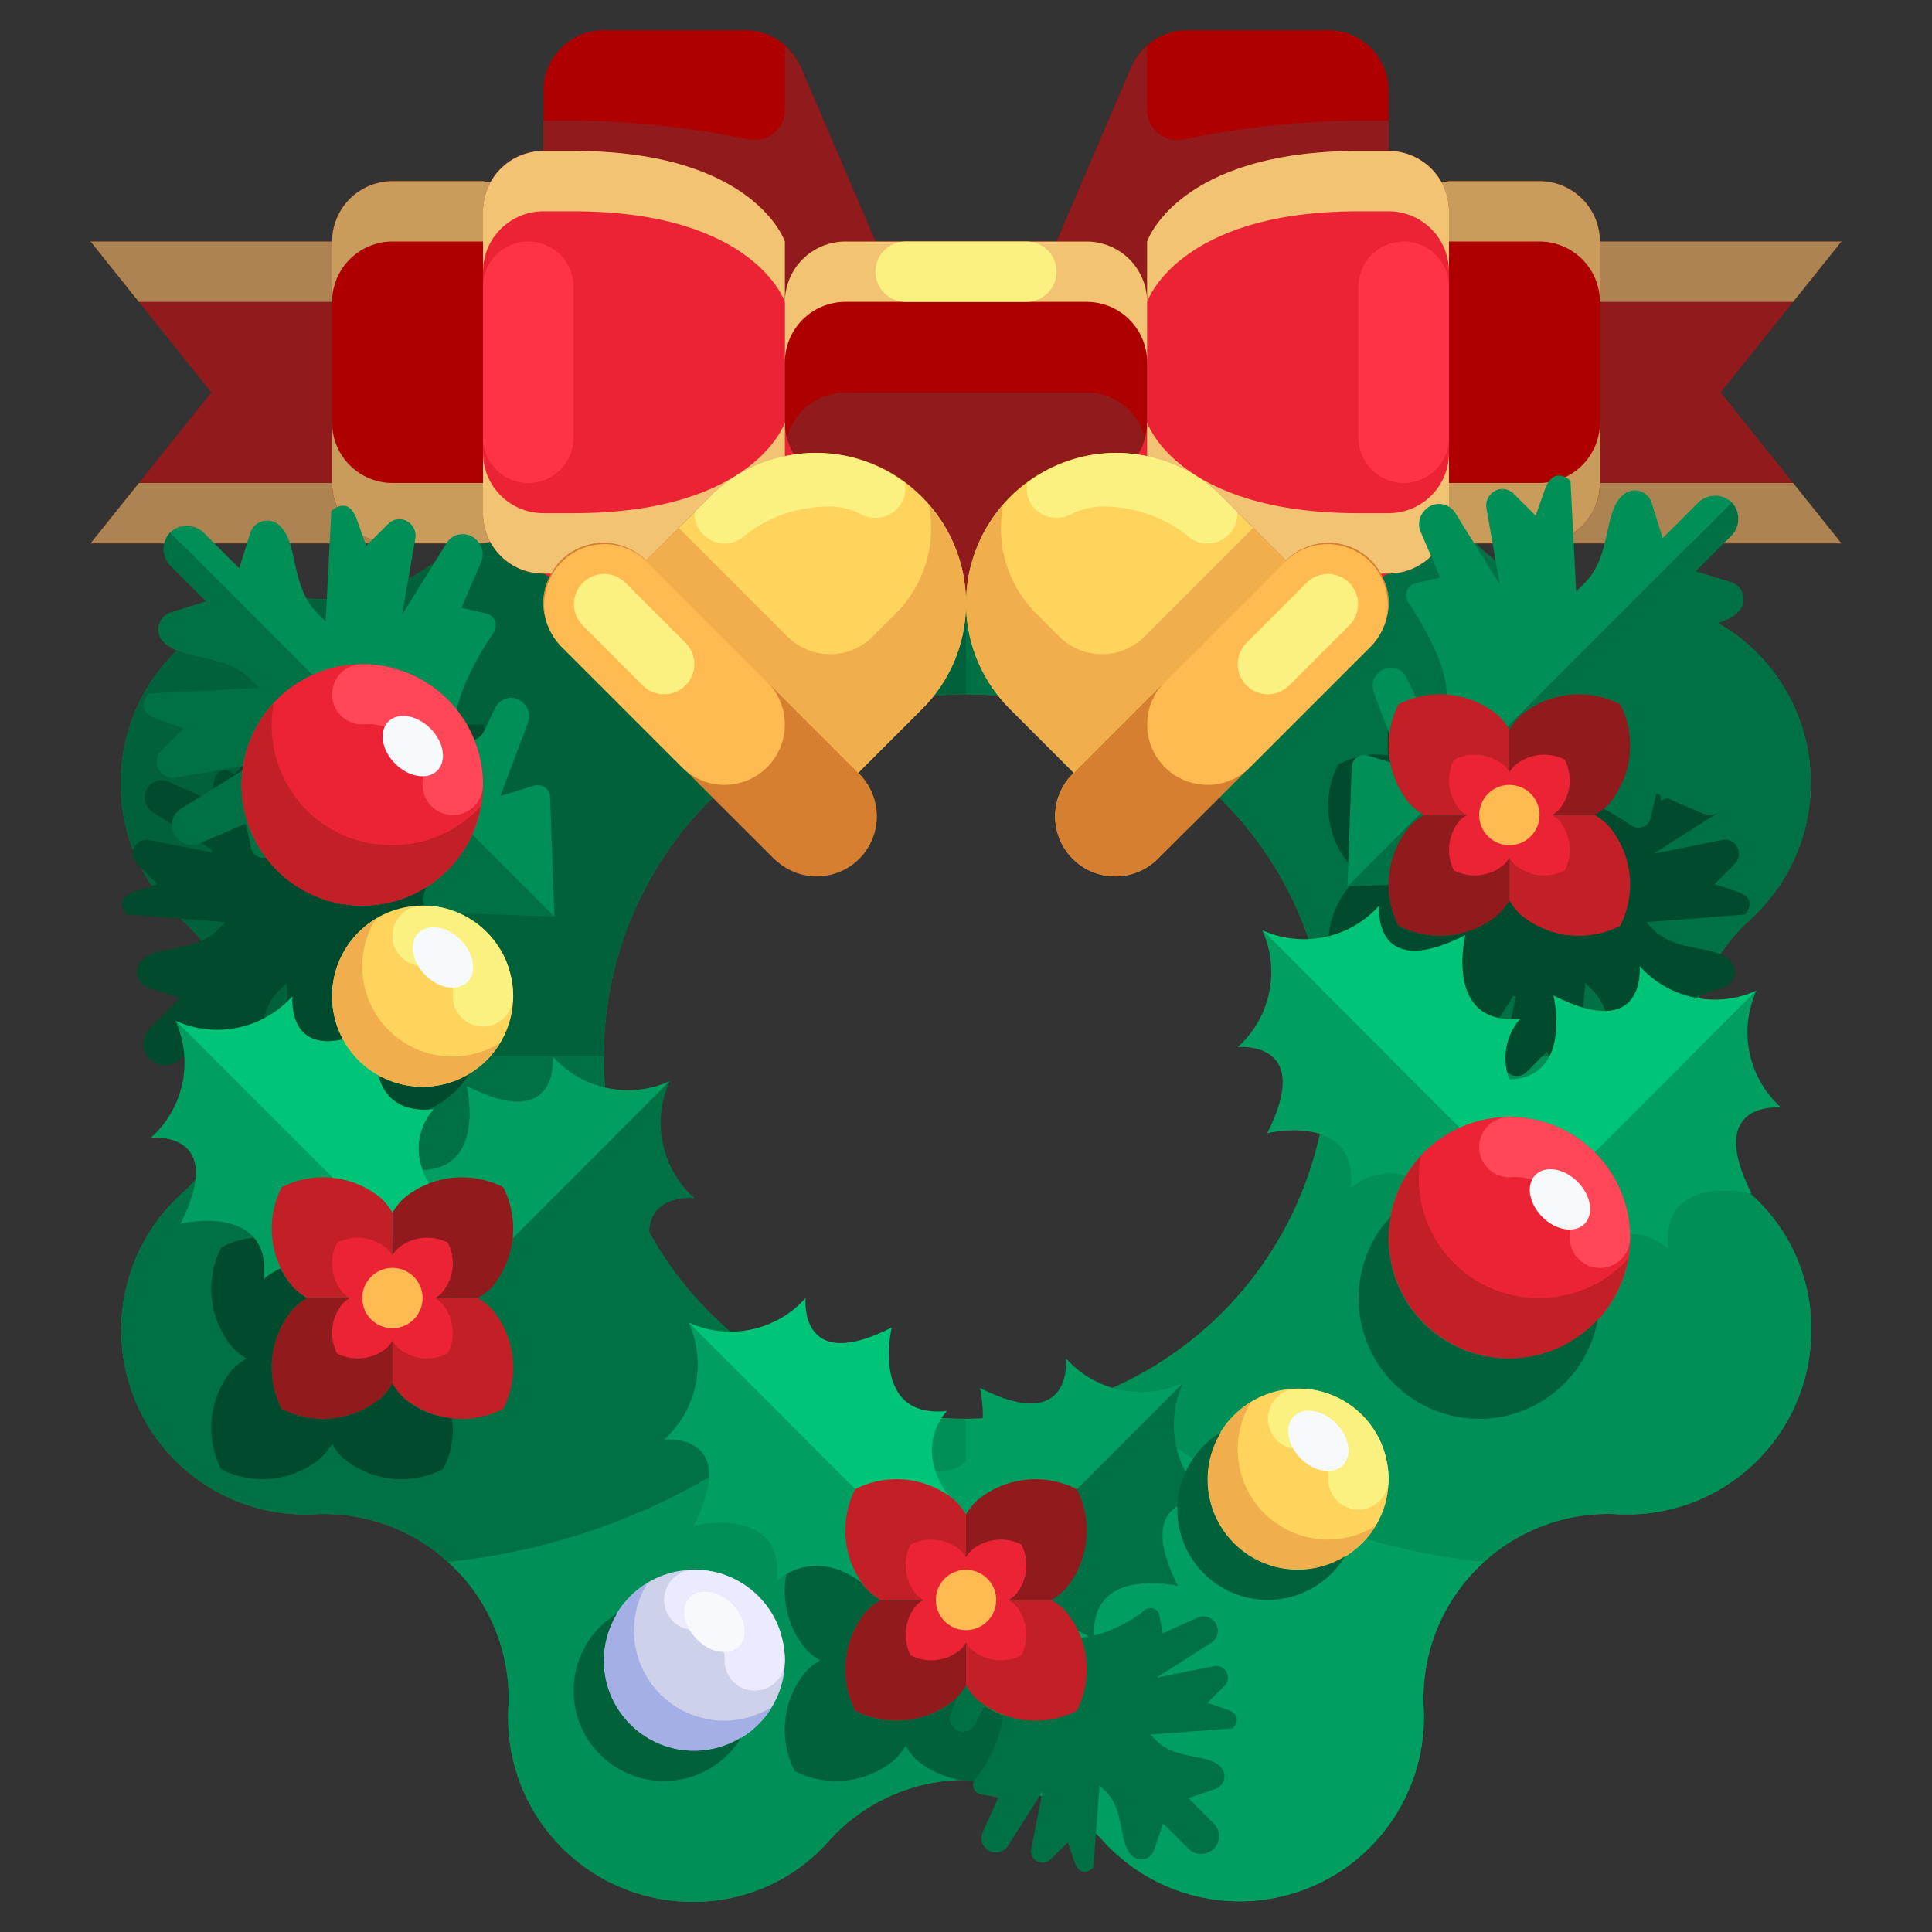 <svg width="80" height="80" viewBox="0 0 80 80" fill="none" xmlns="http://www.w3.org/2000/svg">
<rect x="0" y="0" width="80" height="80" fill="#333333" stroke="none"/>
<path d="M67.388 24.788C68.927 24.796 70.428 25.269 71.694 26.146C72.96 27.022 73.93 28.261 74.479 29.7C75.028 31.138 75.129 32.709 74.769 34.206C74.409 35.703 73.605 37.056 72.463 38.087C71.671 38.803 71.039 39.677 70.606 40.653C70.174 41.628 69.95 42.683 69.95 43.75C69.95 44.817 70.174 45.872 70.606 46.847C71.039 47.823 71.671 48.697 72.463 49.413C73.26 50.111 73.899 50.972 74.337 51.938C74.775 52.904 75.001 53.952 75 55.013C75.01 56.055 74.806 57.088 74.401 58.048C73.996 59.009 73.399 59.876 72.646 60.596C71.892 61.317 71 61.875 70.022 62.237C69.045 62.599 68.003 62.756 66.963 62.7C66.838 62.688 66.7 62.688 66.575 62.688C65.54 62.689 64.516 62.901 63.566 63.31C62.615 63.719 61.757 64.317 61.044 65.067C60.331 65.818 59.778 66.705 59.418 67.675C59.058 68.645 58.899 69.679 58.95 70.713C58.962 70.85 58.962 71 58.962 71.138C58.954 72.677 58.481 74.178 57.604 75.444C56.728 76.71 55.489 77.68 54.05 78.229C52.612 78.778 51.041 78.879 49.544 78.519C48.047 78.159 46.694 77.355 45.663 76.213C44.947 75.421 44.073 74.789 43.097 74.356C42.122 73.924 41.067 73.7 40 73.7C38.933 73.7 37.878 73.924 36.903 74.356C35.927 74.789 35.053 75.421 34.337 76.213C33.639 77.01 32.778 77.649 31.812 78.087C30.846 78.525 29.798 78.751 28.738 78.75C27.695 78.76 26.662 78.556 25.702 78.151C24.741 77.746 23.874 77.149 23.154 76.396C22.433 75.642 21.875 74.75 21.513 73.772C21.151 72.795 20.994 71.753 21.05 70.713C21.062 70.588 21.062 70.45 21.062 70.325C21.061 69.29 20.849 68.266 20.44 67.316C20.031 66.365 19.433 65.507 18.683 64.794C17.932 64.081 17.045 63.528 16.075 63.168C15.104 62.808 14.071 62.649 13.037 62.7C12.9 62.712 12.75 62.712 12.613 62.712C11.073 62.704 9.572 62.231 8.306 61.354C7.041 60.478 6.07 59.239 5.521 57.8C4.972 56.362 4.871 54.791 5.231 53.294C5.591 51.797 6.395 50.444 7.537 49.413C8.329 48.697 8.961 47.823 9.394 46.847C9.826 45.872 10.05 44.817 10.05 43.75C10.05 42.683 9.826 41.628 9.394 40.653C8.961 39.677 8.329 38.803 7.537 38.087C6.74 37.389 6.101 36.528 5.663 35.562C5.225 34.596 4.999 33.548 5 32.487C4.99 31.445 5.194 30.412 5.599 29.452C6.003 28.491 6.601 27.624 7.354 26.904C8.107 26.183 9 25.625 9.978 25.263C10.955 24.901 11.997 24.744 13.037 24.8C13.162 24.812 13.3 24.812 13.425 24.812C14.46 24.811 15.484 24.599 16.434 24.19C17.385 23.781 18.243 23.183 18.956 22.433C19.669 21.682 20.222 20.795 20.582 19.825C20.942 18.855 21.101 17.821 21.05 16.788C21.038 16.65 21.038 16.5 21.038 16.363C21.046 14.823 21.519 13.322 22.396 12.056C23.272 10.79 24.511 9.82 25.95 9.271C27.388 8.722 28.959 8.621 30.456 8.981C31.953 9.341 33.306 10.145 34.337 11.287C35.053 12.079 35.927 12.711 36.903 13.143C37.878 13.576 38.933 13.8 40 13.8C41.067 13.8 42.122 13.576 43.097 13.143C44.073 12.711 44.947 12.079 45.663 11.287C46.361 10.49 47.222 9.851 48.188 9.413C49.154 8.975 50.202 8.749 51.263 8.75C52.305 8.74 53.338 8.944 54.298 9.349C55.259 9.753 56.126 10.351 56.846 11.104C57.567 11.857 58.125 12.75 58.487 13.728C58.849 14.705 59.006 15.747 58.95 16.788C58.938 16.913 58.938 17.05 58.938 17.175C58.939 18.21 59.151 19.234 59.56 20.184C59.969 21.135 60.567 21.993 61.317 22.706C62.068 23.419 62.955 23.972 63.925 24.332C64.895 24.692 65.929 24.851 66.963 24.8C67.1 24.788 67.25 24.788 67.388 24.788V24.788ZM55 43.75C55 40.783 54.12 37.883 52.472 35.416C50.824 32.95 48.481 31.027 45.74 29.892C42.999 28.756 39.983 28.459 37.074 29.038C34.164 29.617 31.491 31.046 29.393 33.143C27.296 35.241 25.867 37.914 25.288 40.824C24.709 43.733 25.006 46.749 26.142 49.49C27.277 52.231 29.2 54.574 31.666 56.222C34.133 57.87 37.033 58.75 40 58.75C43.978 58.75 47.794 57.17 50.607 54.357C53.42 51.544 55 47.728 55 43.75Z" fill="#008F57"/>
<path d="M34.2 57.586C29.892 61.59 24.395 64.079 18.544 64.675C19.336 65.388 19.97 66.259 20.404 67.232C20.838 68.206 21.062 69.259 21.063 70.325C21.063 70.45 21.063 70.588 21.05 70.713C20.994 71.753 21.151 72.795 21.513 73.772C21.875 74.75 22.433 75.643 23.154 76.396C23.874 77.149 24.741 77.747 25.702 78.151C26.662 78.556 27.695 78.76 28.738 78.75C29.798 78.751 30.846 78.525 31.812 78.087C32.778 77.65 33.639 77.01 34.338 76.213C35.052 75.42 35.925 74.786 36.901 74.353C37.877 73.92 38.933 73.698 40 73.7V58.75C38.008 58.752 36.037 58.356 34.2 57.586V57.586Z" fill="#008F57"/>
<path d="M40 58.75V73.7C41.067 73.698 42.123 73.92 43.099 74.353C44.075 74.786 44.948 75.42 45.663 76.213C46.694 77.355 48.047 78.159 49.544 78.519C51.041 78.879 52.612 78.778 54.05 78.229C55.489 77.68 56.728 76.71 57.604 75.444C58.481 74.178 58.954 72.677 58.962 71.138C58.962 71 58.962 70.85 58.95 70.713C58.894 69.583 59.09 68.456 59.523 67.412C59.957 66.367 60.617 65.433 61.456 64.675C55.605 64.079 50.108 61.591 45.8 57.586C43.963 58.356 41.992 58.752 40 58.75V58.75Z" fill="#009E60"/>
<path d="M72.462 49.413C71.669 48.698 71.036 47.825 70.603 46.849C70.17 45.873 69.947 44.817 69.95 43.75H55C55 46.706 54.127 49.597 52.491 52.058C50.854 54.52 48.526 56.443 45.8 57.586C50.108 61.59 55.605 64.079 61.456 64.675C62.854 63.397 64.68 62.688 66.575 62.688C66.7 62.688 66.837 62.688 66.962 62.7C68.003 62.756 69.044 62.599 70.022 62.237C70.999 61.875 71.892 61.317 72.646 60.596C73.399 59.876 73.996 59.009 74.401 58.048C74.806 57.088 75.01 56.055 75 55.013C75.001 53.952 74.775 52.904 74.337 51.938C73.899 50.972 73.26 50.111 72.462 49.413V49.413Z" fill="#008F57"/>
<path d="M45.8 29.914C50.108 25.91 55.605 23.421 61.456 22.825C60.664 22.112 60.03 21.241 59.596 20.268C59.162 19.294 58.938 18.241 58.938 17.175C58.938 17.05 58.938 16.913 58.95 16.788C59.006 15.747 58.849 14.705 58.487 13.728C58.125 12.75 57.567 11.857 56.846 11.104C56.126 10.351 55.259 9.753 54.298 9.349C53.338 8.944 52.305 8.74 51.263 8.75C50.202 8.749 49.154 8.975 48.188 9.413C47.222 9.851 46.361 10.49 45.663 11.287C44.948 12.081 44.075 12.714 43.099 13.147C42.123 13.58 41.067 13.802 40 13.8V28.75C41.992 28.748 43.963 29.144 45.8 29.914V29.914Z" fill="#007145"/>
<path d="M55 43.75H69.95C69.947 42.683 70.17 41.627 70.603 40.651C71.036 39.675 71.669 38.802 72.462 38.087C73.605 37.056 74.409 35.703 74.769 34.206C75.129 32.709 75.028 31.138 74.479 29.7C73.93 28.261 72.959 27.022 71.694 26.146C70.428 25.269 68.927 24.796 67.387 24.788C67.25 24.788 67.1 24.788 66.962 24.8C65.96 24.849 64.957 24.7 64.012 24.361C63.067 24.023 62.199 23.5 61.456 22.825C55.605 23.421 50.108 25.91 45.8 29.914C48.526 31.057 50.854 32.98 52.491 35.442C54.127 37.903 55 40.794 55 43.75V43.75Z" fill="#007145"/>
<path d="M25 43.75H10.05C10.052 44.817 9.83 45.873 9.397 46.849C8.964 47.825 8.33 48.698 7.537 49.413C6.395 50.444 5.591 51.797 5.231 53.294C4.871 54.791 4.972 56.362 5.521 57.8C6.07 59.239 7.04 60.478 8.306 61.354C9.572 62.231 11.073 62.704 12.613 62.712C12.75 62.712 12.9 62.712 13.037 62.7C14.04 62.651 15.043 62.8 15.988 63.139C16.932 63.477 17.801 64 18.544 64.675C24.395 64.079 29.892 61.59 34.2 57.586C31.474 56.443 29.146 54.52 27.509 52.058C25.872 49.597 24.999 46.706 25 43.75V43.75Z" fill="#007145"/>
<path d="M40 28.75V13.8C38.933 13.802 37.877 13.58 36.901 13.147C35.925 12.714 35.052 12.081 34.337 11.287C33.306 10.145 31.953 9.341 30.456 8.981C28.959 8.621 27.388 8.722 25.95 9.271C24.511 9.82 23.272 10.79 22.396 12.056C21.519 13.322 21.046 14.823 21.038 16.363C21.038 16.5 21.038 16.65 21.05 16.788C21.107 17.916 20.912 19.043 20.48 20.088C20.047 21.132 19.388 22.067 18.55 22.825C24.399 23.422 29.894 25.911 34.2 29.914C36.037 29.143 38.008 28.748 40 28.75V28.75Z" fill="#00613B"/>
<path d="M34.2 29.914C29.892 25.909 24.395 23.421 18.544 22.825C17.144 24.105 15.316 24.814 13.419 24.812C13.294 24.812 13.156 24.812 13.031 24.8C11.991 24.744 10.95 24.903 9.974 25.265C8.997 25.627 8.105 26.186 7.352 26.906C6.6 27.626 6.003 28.493 5.598 29.453C5.194 30.413 4.99 31.446 5 32.487C4.999 33.548 5.225 34.596 5.663 35.562C6.101 36.528 6.74 37.389 7.537 38.087C8.33 38.802 8.964 39.675 9.397 40.651C9.83 41.627 10.052 42.683 10.05 43.75H25C24.999 40.794 25.872 37.903 27.509 35.442C29.146 32.98 31.474 31.057 34.2 29.914V29.914Z" fill="#00613B"/>
<path d="M46.225 18.75C44.575 18.752 42.992 19.408 41.825 20.575C40.658 21.742 40.002 23.325 40 24.975C39.998 23.325 39.342 21.742 38.175 20.575C37.008 19.408 35.425 18.752 33.775 18.75C33.465 18.75 33.156 18.775 32.85 18.825L32.837 18.75C32.617 18.37 32.501 17.939 32.5 17.5V12.5C32.502 11.838 32.766 11.203 33.234 10.734C33.703 10.266 34.338 10.002 35 10H45C45.662 10.002 46.297 10.266 46.766 10.734C47.234 11.203 47.498 11.838 47.5 12.5V17.5C47.499 17.939 47.383 18.37 47.163 18.75L47.15 18.825C46.844 18.775 46.535 18.75 46.225 18.75V18.75Z" fill="#AE0000"/>
<path d="M45 16.25H35C34.446 16.252 33.907 16.439 33.47 16.78C33.033 17.122 32.722 17.599 32.586 18.136C32.641 18.351 32.725 18.558 32.836 18.75L32.849 18.825C33.155 18.775 33.464 18.75 33.774 18.75C35.425 18.751 37.007 19.408 38.175 20.575C39.342 21.742 39.998 23.324 40 24.975C40.002 23.325 40.658 21.742 41.825 20.575C42.992 19.408 44.575 18.752 46.225 18.75C46.535 18.75 46.844 18.775 47.15 18.825L47.163 18.75C47.273 18.558 47.358 18.351 47.413 18.136C47.276 17.599 46.966 17.122 46.529 16.78C46.092 16.439 45.554 16.252 45 16.25V16.25Z" fill="#911A1C"/>
<path d="M13.75 20C13.752 20.662 14.016 21.297 14.484 21.766C14.953 22.234 15.588 22.498 16.25 22.5H3.75L8.75 16.25L3.75 10H13.75V20Z" fill="#911A1C"/>
<path d="M76.25 10L71.25 16.25L76.25 22.5H63.75C64.412 22.498 65.047 22.234 65.516 21.766C65.984 21.297 66.248 20.662 66.25 20V10H76.25Z" fill="#911A1C"/>
<path d="M66.25 10V20C66.248 20.662 65.984 21.297 65.516 21.766C65.047 22.234 64.412 22.498 63.75 22.5H60L59.7 22.438C59.895 22.072 59.998 21.664 60 21.25V8.75C59.998 8.336 59.895 7.928 59.7 7.562L60 7.5H63.75C64.412 7.502 65.047 7.766 65.516 8.234C65.984 8.703 66.248 9.338 66.25 10Z" fill="#AE0000"/>
<path d="M20 21.25C20.001 21.664 20.104 22.072 20.3 22.438L20 22.5H16.25C15.588 22.498 14.953 22.234 14.484 21.766C14.016 21.297 13.752 20.662 13.75 20V10C13.752 9.338 14.016 8.703 14.484 8.234C14.953 7.766 15.588 7.502 16.25 7.5H20L20.3 7.562C20.104 7.928 20.001 8.336 20 8.75V21.25Z" fill="#AE0000"/>
<path d="M33.15 2.763L36.25 10H35C34.338 10.002 33.703 10.266 33.234 10.734C32.766 11.203 32.502 11.838 32.5 12.5V10C32.5 10 31.25 6.25 23.75 6.25H22.5V3.75C22.502 3.088 22.766 2.453 23.234 1.984C23.703 1.516 24.338 1.252 25 1.25H30.85C31.339 1.252 31.817 1.395 32.225 1.664C32.633 1.933 32.955 2.314 33.15 2.763V2.763Z" fill="#AE0000"/>
<path d="M56.25 6.25C48.75 6.25 47.5 10 47.5 10V12.5C47.498 11.838 47.234 11.203 46.766 10.734C46.297 10.266 45.662 10.002 45 10H43.75L46.85 2.763C47.045 2.314 47.367 1.933 47.775 1.664C48.183 1.395 48.661 1.252 49.15 1.25H55C55.662 1.252 56.297 1.516 56.766 1.984C57.234 2.453 57.498 3.088 57.5 3.75V6.25H56.25Z" fill="#AE0000"/>
<path d="M32.5 17.5C32.501 17.939 32.617 18.37 32.837 18.75L32.85 18.825C31.536 19.016 30.321 19.631 29.387 20.575L26.75 23.212C26.519 22.981 26.244 22.797 25.942 22.671C25.639 22.546 25.315 22.481 24.988 22.481C24.66 22.481 24.336 22.546 24.033 22.671C23.731 22.797 23.456 22.981 23.225 23.212C23.029 23.406 22.872 23.635 22.762 23.887L22.5 23.75C21.837 23.75 21.201 23.487 20.732 23.018C20.263 22.549 20 21.913 20 21.25V8.75C20 8.087 20.263 7.451 20.732 6.982C21.201 6.513 21.837 6.25 22.5 6.25H23.75C31.25 6.25 32.5 10 32.5 10V17.5Z" fill="#EB2335"/>
<path d="M59.7 22.438C59.484 22.833 59.167 23.164 58.78 23.395C58.393 23.626 57.951 23.748 57.5 23.75L57.237 23.887C57.127 23.635 56.971 23.406 56.775 23.212C56.544 22.981 56.269 22.797 55.967 22.671C55.664 22.546 55.34 22.481 55.013 22.481C54.685 22.481 54.361 22.546 54.059 22.671C53.756 22.797 53.481 22.981 53.25 23.212L50.612 20.575C49.679 19.631 48.464 19.016 47.15 18.825L47.163 18.75C47.383 18.37 47.499 17.939 47.5 17.5V10C47.5 10 48.75 6.25 56.25 6.25H57.5C58.163 6.25 58.799 6.513 59.268 6.982C59.737 7.451 60 8.087 60 8.75V21.25C59.999 21.664 59.896 22.072 59.7 22.438V22.438Z" fill="#EB2335"/>
<path d="M38.175 20.575C38.754 21.151 39.213 21.836 39.526 22.59C39.839 23.344 40 24.152 40 24.969C40 25.785 39.839 26.594 39.526 27.348C39.213 28.102 38.754 28.786 38.175 29.362L35.538 32L26.75 23.212L29.388 20.575C30.321 19.631 31.536 19.016 32.85 18.825C33.156 18.775 33.465 18.75 33.775 18.75C34.593 18.746 35.404 18.906 36.159 19.219C36.915 19.532 37.6 19.993 38.175 20.575V20.575Z" fill="#FFD45D"/>
<path d="M50.612 20.575L53.25 23.212L44.462 32L41.825 29.363C40.956 28.492 40.365 27.384 40.126 26.178C39.887 24.973 40.01 23.723 40.481 22.587C40.952 21.451 41.749 20.481 42.771 19.798C43.794 19.115 44.995 18.75 46.225 18.75C46.535 18.75 46.844 18.775 47.15 18.825C48.464 19.016 49.679 19.631 50.612 20.575V20.575Z" fill="#FFD45D"/>
<path d="M26.75 23.213L35.538 32C35.988 32.469 36.237 33.096 36.231 33.747C36.225 34.397 35.964 35.019 35.505 35.48C35.046 35.941 34.425 36.204 33.774 36.212C33.124 36.221 32.496 35.974 32.025 35.525L29.663 33.163L23.225 26.725C22.763 26.254 22.503 25.622 22.5 24.963C22.499 24.588 22.589 24.219 22.762 23.888C22.872 23.635 23.029 23.406 23.225 23.213C23.456 22.981 23.731 22.797 24.033 22.672C24.336 22.546 24.66 22.481 24.988 22.481C25.315 22.481 25.639 22.546 25.942 22.672C26.244 22.797 26.519 22.981 26.75 23.213V23.213Z" fill="#FFBA51"/>
<path d="M56.775 23.213C56.971 23.406 57.128 23.635 57.238 23.888C57.411 24.219 57.501 24.588 57.5 24.963C57.497 25.622 57.237 26.254 56.775 26.725L50.35 33.163L47.975 35.525C47.745 35.764 47.471 35.955 47.166 36.086C46.862 36.218 46.534 36.287 46.203 36.29C45.871 36.293 45.543 36.23 45.236 36.105C44.929 35.979 44.651 35.793 44.417 35.558C44.183 35.323 43.998 35.044 43.873 34.737C43.749 34.43 43.687 34.101 43.691 33.77C43.695 33.438 43.766 33.111 43.898 32.807C44.031 32.503 44.223 32.229 44.463 32L53.25 23.213C53.481 22.981 53.756 22.797 54.059 22.672C54.361 22.546 54.685 22.481 55.013 22.481C55.34 22.481 55.664 22.546 55.967 22.672C56.269 22.797 56.544 22.981 56.775 23.213V23.213Z" fill="#FFBA51"/>
<path d="M32.5 1.907V4.551C32.5 4.74 32.457 4.927 32.374 5.096C32.291 5.266 32.171 5.415 32.023 5.532C31.875 5.649 31.701 5.73 31.517 5.771C31.332 5.811 31.141 5.809 30.957 5.765C28.177 5.19 25.339 4.933 22.5 5V6.25H23.75C31.25 6.25 32.5 10 32.5 10V12.5C32.502 11.838 32.766 11.203 33.234 10.734C33.703 10.266 34.338 10.002 35 10H36.25L33.15 2.762C32.998 2.434 32.776 2.142 32.5 1.907V1.907Z" fill="#911A1C"/>
<path d="M47.5 4.551V1.909C47.224 2.143 47.002 2.434 46.85 2.762L43.75 10H45C45.662 10.002 46.297 10.266 46.766 10.734C47.234 11.203 47.498 11.838 47.5 12.5V10C47.5 10 48.75 6.25 56.25 6.25H57.5V5C54.661 4.933 51.824 5.19 49.042 5.765C48.859 5.809 48.668 5.811 48.483 5.771C48.298 5.73 48.126 5.649 47.977 5.532C47.829 5.415 47.709 5.266 47.626 5.096C47.543 4.926 47.5 4.74 47.5 4.551V4.551Z" fill="#911A1C"/>
<path d="M45 10H35C34.338 10.002 33.703 10.266 33.234 10.734C32.766 11.203 32.502 11.838 32.5 12.5V15C32.502 14.338 32.766 13.703 33.234 13.234C33.703 12.766 34.338 12.502 35 12.5H45C45.662 12.502 46.297 12.766 46.766 13.234C47.234 13.703 47.498 14.338 47.5 15V12.5C47.498 11.838 47.234 11.203 46.766 10.734C46.297 10.266 45.662 10.002 45 10V10Z" fill="#F2C373"/>
<path d="M63.75 7.5H60L59.7 7.562C59.895 7.928 59.998 8.336 60 8.75V10H63.75C64.412 10.002 65.047 10.266 65.516 10.734C65.984 11.203 66.248 11.838 66.25 12.5V10C66.248 9.338 65.984 8.703 65.516 8.234C65.047 7.766 64.412 7.502 63.75 7.5V7.5Z" fill="#C99C5C"/>
<path d="M59.7 7.562C59.484 7.167 59.167 6.836 58.78 6.605C58.393 6.374 57.951 6.252 57.5 6.25H56.25C48.75 6.25 47.5 10 47.5 10V12.5C47.5 12.5 48.75 8.75 56.25 8.75H57.5C58.163 8.75 58.799 9.013 59.268 9.482C59.737 9.951 60 10.587 60 11.25V8.75C59.999 8.336 59.896 7.928 59.7 7.562V7.562Z" fill="#F2C373"/>
<path d="M16.25 7.5H20L20.3 7.562C20.104 7.928 20.001 8.336 20 8.75V10H16.25C15.588 10.002 14.953 10.266 14.484 10.734C14.016 11.203 13.752 11.838 13.75 12.5V10C13.752 9.338 14.016 8.703 14.484 8.234C14.953 7.766 15.588 7.502 16.25 7.5V7.5Z" fill="#C99C5C"/>
<path d="M20.3 7.562C20.515 7.167 20.833 6.836 21.22 6.605C21.607 6.374 22.049 6.252 22.5 6.25H23.75C31.25 6.25 32.5 10 32.5 10V12.5C32.5 12.5 31.25 8.75 23.75 8.75H22.5C21.837 8.75 21.201 9.013 20.732 9.482C20.263 9.951 20 10.587 20 11.25V8.75C20.001 8.336 20.104 7.928 20.3 7.562Z" fill="#F2C373"/>
<path d="M63.75 20H60V21.25C59.998 21.664 59.895 22.072 59.7 22.438L60 22.5H63.75C64.412 22.498 65.047 22.234 65.516 21.766C65.984 21.297 66.248 20.662 66.25 20V17.5C66.248 18.162 65.984 18.797 65.516 19.266C65.047 19.734 64.412 19.998 63.75 20Z" fill="#C99C5C"/>
<path d="M60 20V18.75C60 19.413 59.737 20.049 59.268 20.518C58.799 20.987 58.163 21.25 57.5 21.25H56.25C48.75 21.25 47.5 17.5 47.5 17.5V18.905C48.68 19.14 49.764 19.722 50.612 20.575L53.25 23.212C53.481 22.981 53.756 22.797 54.058 22.671C54.361 22.546 54.685 22.481 55.013 22.481C55.34 22.481 55.664 22.546 55.967 22.671C56.269 22.797 56.544 22.981 56.775 23.212C56.93 23.371 57.061 23.552 57.161 23.75H57.5C58.163 23.75 58.799 23.487 59.268 23.018C59.737 22.549 60 21.913 60 21.25V20Z" fill="#F2C373"/>
<path d="M16.25 20H20V21.25C20.001 21.664 20.104 22.072 20.3 22.438L20 22.5H16.25C15.588 22.498 14.953 22.234 14.484 21.766C14.016 21.297 13.752 20.662 13.75 20V17.5C13.752 18.162 14.016 18.797 14.484 19.266C14.953 19.734 15.588 19.998 16.25 20V20Z" fill="#C99C5C"/>
<path d="M20 20V18.75C20 19.413 20.263 20.049 20.732 20.518C21.201 20.987 21.837 21.25 22.5 21.25H23.75C31.25 21.25 32.5 17.5 32.5 17.5V18.905C31.32 19.141 30.237 19.722 29.387 20.575L26.75 23.212C26.519 22.981 26.244 22.797 25.942 22.671C25.639 22.546 25.315 22.481 24.988 22.481C24.66 22.481 24.336 22.546 24.033 22.671C23.731 22.797 23.456 22.981 23.225 23.212C23.07 23.371 22.939 23.552 22.839 23.75H22.5C21.837 23.75 21.201 23.487 20.732 23.018C20.263 22.549 20 21.913 20 21.25V20Z" fill="#F2C373"/>
<path d="M3.75 22.5H16.25C15.588 22.498 14.953 22.234 14.484 21.766C14.016 21.297 13.752 20.662 13.75 20H5.75L3.75 22.5Z" fill="#AD8451"/>
<path d="M13.75 10H3.75L5.75 12.5H13.75V10Z" fill="#AD8451"/>
<path d="M76.25 10H66.25V12.5H74.25L76.25 10Z" fill="#AD8451"/>
<path d="M63.75 22.5H76.25L74.25 20H66.25C66.248 20.662 65.984 21.297 65.516 21.766C65.047 22.234 64.412 22.498 63.75 22.5V22.5Z" fill="#AD8451"/>
<path d="M15 37.5C14.267 37.507 13.541 37.351 12.875 37.044C12.209 36.736 11.62 36.285 11.15 35.721C10.68 35.158 10.341 34.498 10.157 33.788C9.974 33.077 9.95 32.335 10.089 31.615C9.561 32.184 9.173 32.867 8.956 33.612C8.738 34.357 8.698 35.142 8.837 35.905C8.976 36.669 9.291 37.389 9.757 38.009C10.223 38.629 10.827 39.132 11.522 39.478C12.216 39.824 12.982 40.003 13.758 40.002C14.533 40 15.298 39.818 15.991 39.469C16.684 39.12 17.286 38.614 17.75 37.992C18.213 37.37 18.525 36.649 18.661 35.885C18.196 36.393 17.631 36.799 17 37.077C16.37 37.355 15.689 37.499 15 37.5V37.5Z" fill="#004A2D"/>
<path d="M13.75 41.25C13.752 40.563 13.945 39.89 14.306 39.306C13.821 39.6 13.408 40 13.1 40.477C12.792 40.953 12.597 41.494 12.528 42.057C12.46 42.62 12.521 43.192 12.706 43.728C12.891 44.264 13.196 44.752 13.597 45.153C13.998 45.554 14.486 45.859 15.022 46.044C15.558 46.229 16.13 46.29 16.693 46.221C17.256 46.153 17.797 45.958 18.273 45.65C18.75 45.342 19.15 44.929 19.444 44.444C18.877 44.793 18.227 44.985 17.561 44.999C16.895 45.013 16.238 44.848 15.657 44.522C15.076 44.197 14.593 43.721 14.258 43.146C13.922 42.571 13.747 41.916 13.75 41.25V41.25Z" fill="#004A2D"/>
<path d="M62.5 37.288C62.374 37.505 62.219 37.702 62.037 37.875C61.471 38.347 60.778 38.643 60.044 38.725C59.311 38.808 58.57 38.673 57.912 38.338C57.577 37.68 57.442 36.939 57.525 36.206C57.607 35.472 57.902 34.779 58.375 34.213C58.548 34.031 58.745 33.875 58.962 33.75C58.745 33.625 58.548 33.469 58.375 33.288C57.871 32.739 57.573 32.032 57.532 31.288C56.802 31.168 56.053 31.3 55.407 31.663C55.072 32.32 54.937 33.061 55.02 33.794C55.102 34.528 55.397 35.221 55.87 35.788C56.043 35.969 56.24 36.125 56.457 36.25C56.24 36.375 56.043 36.531 55.87 36.713C55.397 37.279 55.102 37.972 55.02 38.706C54.937 39.439 55.072 40.18 55.407 40.838C56.065 41.173 56.806 41.308 57.539 41.225C58.273 41.143 58.966 40.847 59.532 40.375C59.714 40.202 59.87 40.005 59.995 39.788C60.12 40.005 60.276 40.202 60.457 40.375C61.024 40.847 61.717 41.143 62.45 41.225C63.184 41.308 63.925 41.173 64.582 40.838C64.945 40.192 65.077 39.443 64.957 38.713C64.213 38.672 63.506 38.374 62.957 37.87C62.778 37.699 62.624 37.502 62.5 37.288V37.288Z" fill="#004A2D"/>
<path d="M16.25 57.288C16.125 57.505 15.969 57.702 15.787 57.875C15.221 58.347 14.528 58.643 13.794 58.725C13.061 58.808 12.32 58.673 11.662 58.337C11.327 57.68 11.192 56.939 11.275 56.206C11.357 55.472 11.652 54.779 12.125 54.212C12.298 54.031 12.495 53.875 12.712 53.75C12.495 53.625 12.298 53.469 12.125 53.288C11.621 52.739 11.323 52.032 11.282 51.288C10.552 51.168 9.803 51.3 9.157 51.663C8.822 52.32 8.687 53.061 8.77 53.794C8.852 54.528 9.147 55.221 9.62 55.788C9.793 55.969 9.99 56.125 10.207 56.25C9.99 56.375 9.793 56.531 9.62 56.712C9.147 57.279 8.852 57.972 8.77 58.706C8.687 59.439 8.822 60.18 9.157 60.837C9.815 61.173 10.556 61.308 11.289 61.225C12.023 61.143 12.716 60.847 13.282 60.375C13.464 60.202 13.62 60.004 13.745 59.788C13.87 60.004 14.026 60.202 14.207 60.375C14.774 60.847 15.467 61.143 16.201 61.225C16.934 61.308 17.675 61.173 18.332 60.837C18.695 60.192 18.827 59.443 18.707 58.713C17.963 58.672 17.256 58.374 16.707 57.87C16.528 57.699 16.374 57.502 16.25 57.288V57.288Z" fill="#004A2D"/>
<path d="M40 69.787C39.874 70.004 39.719 70.202 39.537 70.375C38.971 70.847 38.278 71.143 37.544 71.225C36.811 71.308 36.07 71.173 35.412 70.838C35.077 70.18 34.942 69.439 35.025 68.706C35.107 67.972 35.402 67.279 35.875 66.713C36.048 66.531 36.245 66.375 36.462 66.25C36.245 66.125 36.048 65.969 35.875 65.788C35.371 65.239 35.073 64.532 35.032 63.788C34.302 63.668 33.553 63.8 32.907 64.163C32.572 64.82 32.437 65.561 32.52 66.294C32.602 67.028 32.897 67.721 33.37 68.287C33.543 68.469 33.74 68.625 33.957 68.75C33.74 68.875 33.543 69.031 33.37 69.213C32.897 69.779 32.602 70.472 32.52 71.206C32.437 71.939 32.572 72.68 32.907 73.338C33.565 73.673 34.306 73.808 35.039 73.725C35.773 73.643 36.466 73.347 37.032 72.875C37.214 72.702 37.37 72.504 37.495 72.287C37.62 72.504 37.776 72.702 37.957 72.875C38.524 73.347 39.217 73.643 39.95 73.725C40.684 73.808 41.425 73.673 42.082 73.338C42.445 72.692 42.577 71.943 42.457 71.213C41.713 71.172 41.006 70.874 40.457 70.37C40.278 70.198 40.124 70.002 40 69.787V69.787Z" fill="#00613B"/>
<path d="M14.064 44.165L14.283 44.384C14.336 44.438 14.4 44.481 14.47 44.51C14.541 44.539 14.616 44.554 14.693 44.554C14.769 44.554 14.844 44.539 14.915 44.51C14.985 44.481 15.049 44.438 15.103 44.384C15.171 44.316 15.221 44.233 15.248 44.142C15.276 44.05 15.28 43.954 15.261 43.86L14.693 41.017L16.418 43.726C16.475 43.817 16.552 43.893 16.643 43.95C16.734 44.007 16.836 44.043 16.943 44.055C17.049 44.067 17.157 44.055 17.258 44.02C17.36 43.984 17.451 43.927 17.528 43.851C17.622 43.757 17.688 43.639 17.718 43.509C17.749 43.379 17.743 43.244 17.701 43.117L16.896 41.335L17.793 41.155C17.865 41.141 17.932 41.109 17.989 41.063C18.046 41.016 18.09 40.956 18.118 40.889C18.146 40.821 18.157 40.747 18.149 40.674C18.141 40.6 18.115 40.531 18.074 40.47C17.456 39.568 16.353 37.758 16.581 36.612C16.653 36.541 16.741 36.487 16.838 36.456C16.935 36.424 17.038 36.417 17.138 36.433C17.238 36.449 17.333 36.489 17.415 36.55C17.497 36.61 17.564 36.689 17.609 36.78L18.065 37.691C18.111 37.784 18.179 37.864 18.262 37.925C18.345 37.986 18.442 38.027 18.544 38.044C18.646 38.06 18.751 38.053 18.849 38.021C18.948 37.989 19.037 37.934 19.11 37.861C19.2 37.771 19.262 37.656 19.288 37.531C19.314 37.406 19.302 37.276 19.255 37.157L18.155 34.407L19.415 34.828C19.484 34.851 19.558 34.856 19.631 34.844C19.703 34.832 19.771 34.802 19.828 34.757C19.886 34.713 19.932 34.654 19.962 34.588C19.992 34.521 20.005 34.448 20 34.375L20.044 30L15.669 30.044C15.596 30.039 15.523 30.052 15.457 30.082C15.39 30.112 15.332 30.158 15.287 30.216C15.243 30.274 15.213 30.342 15.201 30.414C15.189 30.486 15.194 30.559 15.218 30.629L15.638 31.889L12.888 30.789C12.769 30.741 12.639 30.73 12.514 30.756C12.389 30.782 12.274 30.843 12.184 30.934C12.111 31.007 12.056 31.096 12.024 31.195C11.993 31.293 11.985 31.398 12.001 31.5C12.018 31.602 12.059 31.698 12.12 31.782C12.181 31.865 12.261 31.933 12.354 31.979L13.266 32.435C13.357 32.48 13.436 32.547 13.496 32.629C13.556 32.711 13.596 32.806 13.613 32.906C13.629 33.007 13.621 33.109 13.59 33.206C13.558 33.303 13.505 33.391 13.433 33.462C12.288 33.691 10.478 32.587 9.575 31.97C9.515 31.928 9.445 31.903 9.371 31.895C9.298 31.887 9.225 31.898 9.157 31.925C9.089 31.953 9.029 31.998 8.982 32.055C8.936 32.111 8.904 32.179 8.89 32.251L8.711 33.148L6.928 32.344C6.802 32.302 6.666 32.295 6.537 32.326C6.407 32.356 6.289 32.422 6.195 32.516C6.119 32.592 6.062 32.684 6.026 32.786C5.991 32.887 5.979 32.995 5.991 33.102C6.003 33.209 6.039 33.311 6.096 33.402C6.153 33.493 6.229 33.57 6.32 33.627L9.03 35.351L6.186 34.782C6.093 34.764 5.996 34.769 5.905 34.796C5.813 34.824 5.73 34.874 5.663 34.941C5.554 35.05 5.493 35.197 5.493 35.351C5.493 35.505 5.554 35.653 5.663 35.761L6.511 36.61L5.568 36.925C4.623 37.24 5.253 37.87 5.253 37.87L9.344 38.184L9.03 38.499C8.085 39.444 6.511 39.124 5.881 39.758L5.863 39.776C5.782 39.858 5.724 39.959 5.693 40.069C5.662 40.179 5.66 40.295 5.687 40.407C5.714 40.518 5.768 40.621 5.845 40.706C5.923 40.79 6.02 40.854 6.129 40.89L7.455 41.333L6.194 42.591C6.111 42.674 6.046 42.772 6.001 42.88C5.956 42.988 5.933 43.104 5.933 43.221C5.933 43.337 5.956 43.453 6.001 43.561C6.046 43.669 6.111 43.767 6.194 43.85C6.276 43.933 6.375 43.998 6.483 44.043C6.591 44.088 6.706 44.111 6.823 44.111C6.94 44.111 7.056 44.088 7.164 44.043C7.272 43.998 7.37 43.933 7.453 43.85L8.713 42.591L9.155 43.917C9.191 44.026 9.255 44.124 9.339 44.201C9.423 44.278 9.526 44.333 9.637 44.359C9.749 44.386 9.865 44.384 9.975 44.353C10.085 44.322 10.186 44.264 10.268 44.184L10.286 44.165C10.911 43.54 10.601 41.961 11.545 41.017L11.86 40.703L12.175 44.795C12.175 44.795 12.8 45.42 13.119 44.48L13.434 43.535L14.064 44.165Z" fill="#004A2D"/>
<path d="M48.779 65.674C46.806 61.788 50 62.109 50 62.109C49.337 61.515 48.881 60.725 48.698 59.854C48.515 58.983 48.615 58.076 48.984 57.266L37.5 68.75C38.935 67.315 41.172 68.594 41.172 68.594C43.565 66.201 45.322 67.959 45.322 67.959C45 64.765 48.779 65.674 48.779 65.674V65.674Z" fill="#007145"/>
<path d="M44.141 56.25C44.141 56.25 44.462 59.444 40.576 57.471C40.576 57.471 41.485 61.25 38.291 60.928C38.291 60.928 40.049 62.685 37.656 65.078C37.656 65.078 38.935 67.315 37.5 68.75L48.984 57.266C48.174 57.635 47.267 57.735 46.396 57.552C45.525 57.369 44.735 56.913 44.141 56.25V56.25Z" fill="#009E60"/>
<path d="M28.721 63.174C30.694 59.288 27.5 59.609 27.5 59.609C28.163 59.015 28.619 58.225 28.802 57.354C28.985 56.483 28.885 55.576 28.516 54.766L40 66.25C38.565 64.815 36.328 66.094 36.328 66.094C33.935 63.701 32.178 65.459 32.178 65.459C32.5 62.265 28.721 63.174 28.721 63.174V63.174Z" fill="#009E60"/>
<path d="M33.359 53.75C33.359 53.75 33.038 56.944 36.924 54.971C36.924 54.971 36.015 58.75 39.209 58.428C39.209 58.428 37.451 60.185 39.844 62.578C39.844 62.578 38.565 64.815 40 66.25L28.516 54.766C29.326 55.135 30.233 55.235 31.104 55.052C31.975 54.869 32.765 54.413 33.359 53.75V53.75Z" fill="#00C477"/>
<path d="M27.529 53.174C25.556 49.288 28.75 49.609 28.75 49.609C28.087 49.015 27.631 48.225 27.448 47.354C27.265 46.483 27.365 45.576 27.734 44.766L16.25 56.25C17.685 54.815 19.922 56.094 19.922 56.094C22.315 53.701 24.073 55.459 24.073 55.459C23.75 52.265 27.529 53.174 27.529 53.174V53.174Z" fill="#007145"/>
<path d="M22.891 43.75C22.891 43.75 23.212 46.944 19.326 44.971C19.326 44.971 20.235 48.75 17.041 48.428C17.041 48.428 18.799 50.185 16.406 52.578C16.406 52.578 17.685 54.815 16.25 56.25L27.734 44.766C26.924 45.135 26.017 45.235 25.146 45.052C24.275 44.869 23.485 44.413 22.891 43.75V43.75Z" fill="#009E60"/>
<path d="M7.471 50.674C9.444 46.788 6.25 47.109 6.25 47.109C6.913 46.515 7.369 45.725 7.552 44.854C7.735 43.983 7.635 43.076 7.266 42.266L18.75 53.75C17.315 52.315 15.078 53.594 15.078 53.594C12.685 51.201 10.928 52.959 10.928 52.959C11.25 49.765 7.471 50.674 7.471 50.674V50.674Z" fill="#009E60"/>
<path d="M12.109 41.25C12.109 41.25 11.788 44.444 15.674 42.471C15.674 42.471 14.765 46.25 17.959 45.928C17.959 45.928 16.201 47.685 18.594 50.078C18.594 50.078 17.315 52.315 18.75 53.75L7.266 42.266C8.076 42.635 8.983 42.735 9.854 42.552C10.725 42.369 11.515 41.913 12.109 41.25V41.25Z" fill="#00C477"/>
<path d="M7.081 23.456L8.528 24.902L7.054 25.36C6.933 25.401 6.825 25.473 6.74 25.568C6.655 25.663 6.596 25.779 6.569 25.904C6.542 26.029 6.548 26.158 6.586 26.28C6.625 26.402 6.694 26.512 6.788 26.599L6.809 26.621C7.531 27.344 9.286 27.036 10.371 28.121L10.733 28.484L6.156 28.72C6.156 28.72 5.469 29.407 6.531 29.788L7.598 30.163L6.91 30.85L6.671 31.09C6.553 31.215 6.488 31.382 6.492 31.554C6.497 31.726 6.569 31.89 6.694 32.009C6.77 32.086 6.863 32.144 6.966 32.177C7.069 32.211 7.178 32.219 7.285 32.201L10.455 31.645L7.474 33.5C7.374 33.566 7.29 33.654 7.229 33.757C7.168 33.86 7.131 33.975 7.121 34.095C7.111 34.214 7.128 34.334 7.171 34.446C7.214 34.558 7.281 34.658 7.369 34.74C7.474 34.848 7.606 34.925 7.752 34.962C7.898 35 8.051 34.998 8.195 34.955L10.17 34.105L10.396 35.114C10.413 35.195 10.449 35.271 10.501 35.335C10.553 35.4 10.62 35.45 10.697 35.483C10.773 35.516 10.856 35.53 10.938 35.524C11.021 35.518 11.101 35.492 11.171 35.449C12.171 34.781 14.163 33.596 15.451 33.886C15.534 33.964 15.598 34.06 15.636 34.167C15.674 34.273 15.685 34.388 15.67 34.5C15.655 34.613 15.612 34.72 15.547 34.812C15.481 34.905 15.395 34.98 15.294 35.032L14.284 35.517C14.181 35.571 14.093 35.647 14.027 35.742C13.96 35.836 13.917 35.945 13.901 36.059C13.886 36.173 13.898 36.29 13.937 36.399C13.975 36.507 14.04 36.605 14.124 36.684C14.225 36.787 14.353 36.859 14.493 36.891C14.634 36.923 14.781 36.914 14.916 36.865L17.964 35.711L17.53 37.111C17.508 37.191 17.504 37.274 17.52 37.355C17.536 37.437 17.571 37.513 17.622 37.578C17.673 37.643 17.738 37.695 17.813 37.73C17.888 37.765 17.97 37.782 18.053 37.779L22.955 37.953L7.045 22.045C6.863 22.237 6.765 22.494 6.772 22.758C6.779 23.023 6.89 23.274 7.081 23.456V23.456Z" fill="#007145"/>
<path d="M18.5 22.474L16.645 25.46L17.201 22.29C17.219 22.183 17.21 22.074 17.177 21.971C17.143 21.868 17.086 21.775 17.009 21.699C16.89 21.574 16.726 21.502 16.554 21.497C16.382 21.493 16.215 21.558 16.09 21.676L15.162 22.602L14.787 21.536C14.412 20.469 13.72 21.161 13.72 21.161L13.484 25.738L13.125 25.375C12.041 24.29 12.349 22.535 11.625 21.812L11.602 21.791C11.516 21.698 11.406 21.628 11.284 21.59C11.162 21.552 11.032 21.546 10.908 21.573C10.783 21.599 10.667 21.658 10.572 21.743C10.476 21.828 10.405 21.936 10.364 22.058L9.906 23.531L8.456 22.081C8.274 21.89 8.023 21.778 7.758 21.772C7.494 21.765 7.237 21.863 7.045 22.045L22.955 37.955L22.781 33.053C22.784 32.97 22.767 32.888 22.732 32.813C22.697 32.738 22.645 32.673 22.58 32.622C22.515 32.571 22.439 32.536 22.358 32.52C22.277 32.504 22.193 32.508 22.114 32.53L20.714 32.964L21.867 29.916C21.917 29.781 21.926 29.634 21.894 29.493C21.861 29.353 21.79 29.224 21.686 29.124C21.608 29.039 21.51 28.975 21.401 28.936C21.292 28.898 21.176 28.886 21.062 28.901C20.947 28.917 20.838 28.96 20.744 29.026C20.65 29.093 20.573 29.181 20.52 29.284L20.035 30.294C19.983 30.395 19.907 30.481 19.815 30.547C19.722 30.612 19.615 30.654 19.503 30.67C19.39 30.685 19.276 30.674 19.169 30.636C19.062 30.598 18.966 30.534 18.889 30.451C18.599 29.163 19.784 27.165 20.451 26.171C20.495 26.101 20.521 26.021 20.527 25.938C20.533 25.855 20.519 25.773 20.486 25.697C20.453 25.62 20.402 25.553 20.338 25.501C20.273 25.449 20.198 25.413 20.116 25.396L19.108 25.17L19.957 23.195C20 23.051 20.003 22.898 19.965 22.752C19.927 22.606 19.85 22.474 19.742 22.369C19.661 22.281 19.56 22.213 19.448 22.169C19.336 22.126 19.215 22.109 19.096 22.119C18.976 22.129 18.86 22.166 18.757 22.228C18.654 22.289 18.566 22.373 18.5 22.474V22.474Z" fill="#008F57"/>
<path d="M63.436 44.165L63.218 44.384C63.164 44.438 63.1 44.481 63.03 44.51C62.959 44.539 62.884 44.554 62.807 44.554C62.731 44.554 62.656 44.539 62.586 44.51C62.515 44.481 62.451 44.438 62.398 44.384C62.33 44.316 62.28 44.233 62.252 44.142C62.224 44.05 62.22 43.954 62.239 43.86L62.807 41.017L61.083 43.726C61.025 43.817 60.948 43.893 60.857 43.95C60.767 44.007 60.664 44.043 60.557 44.055C60.451 44.067 60.343 44.055 60.242 44.02C60.141 43.984 60.049 43.927 59.972 43.851C59.879 43.757 59.812 43.639 59.782 43.509C59.751 43.379 59.757 43.244 59.799 43.117L60.604 41.335L59.708 41.155C59.635 41.141 59.568 41.109 59.511 41.063C59.454 41.016 59.41 40.956 59.382 40.889C59.354 40.821 59.343 40.747 59.351 40.674C59.359 40.6 59.385 40.531 59.426 40.47C60.044 39.568 61.148 37.758 60.919 36.612C60.847 36.541 60.759 36.487 60.662 36.456C60.565 36.424 60.462 36.417 60.362 36.433C60.262 36.449 60.167 36.489 60.085 36.55C60.003 36.61 59.937 36.689 59.891 36.78L59.435 37.691C59.389 37.784 59.321 37.864 59.238 37.925C59.155 37.986 59.058 38.027 58.956 38.044C58.854 38.06 58.749 38.053 58.651 38.021C58.553 37.989 58.463 37.934 58.39 37.861C58.3 37.771 58.238 37.656 58.212 37.531C58.186 37.406 58.198 37.276 58.245 37.157L59.345 34.407L58.085 34.828C58.016 34.851 57.942 34.856 57.87 34.844C57.797 34.832 57.73 34.802 57.672 34.757C57.614 34.713 57.568 34.654 57.538 34.588C57.508 34.521 57.495 34.448 57.5 34.375L57.456 30L61.831 30.044C61.904 30.039 61.977 30.052 62.044 30.082C62.11 30.112 62.168 30.158 62.213 30.216C62.257 30.274 62.287 30.342 62.299 30.414C62.311 30.486 62.306 30.559 62.282 30.629L61.862 31.889L64.612 30.789C64.731 30.741 64.861 30.73 64.986 30.756C65.111 30.782 65.226 30.843 65.316 30.934C65.389 31.007 65.444 31.096 65.476 31.195C65.507 31.293 65.515 31.398 65.499 31.5C65.482 31.602 65.442 31.698 65.38 31.782C65.319 31.865 65.239 31.933 65.146 31.979L64.234 32.435C64.143 32.48 64.064 32.547 64.004 32.629C63.944 32.711 63.904 32.806 63.888 32.906C63.871 33.007 63.879 33.109 63.91 33.206C63.942 33.303 63.996 33.391 64.067 33.462C65.213 33.691 67.022 32.587 67.925 31.97C67.986 31.928 68.056 31.903 68.129 31.895C68.202 31.887 68.276 31.898 68.344 31.925C68.412 31.953 68.472 31.998 68.518 32.055C68.564 32.111 68.596 32.179 68.61 32.251L68.789 33.148L70.573 32.344C70.699 32.302 70.834 32.295 70.963 32.326C71.093 32.356 71.211 32.422 71.305 32.516C71.381 32.592 71.439 32.684 71.474 32.786C71.509 32.887 71.522 32.995 71.51 33.102C71.497 33.209 71.462 33.311 71.405 33.402C71.348 33.493 71.271 33.57 71.18 33.627L68.47 35.351L71.314 34.782C71.407 34.764 71.504 34.769 71.596 34.796C71.687 34.824 71.77 34.874 71.838 34.941C71.946 35.05 72.007 35.197 72.007 35.351C72.007 35.505 71.946 35.653 71.838 35.761L70.989 36.61L71.933 36.925C72.877 37.24 72.248 37.87 72.248 37.87L68.156 38.184L68.47 38.499C69.415 39.444 70.989 39.124 71.619 39.758L71.638 39.776C71.718 39.858 71.776 39.959 71.807 40.069C71.838 40.179 71.84 40.295 71.813 40.407C71.787 40.518 71.732 40.621 71.655 40.706C71.577 40.79 71.48 40.854 71.371 40.89L70.045 41.333L71.304 42.591C71.386 42.674 71.452 42.772 71.497 42.88C71.541 42.988 71.564 43.104 71.564 43.221C71.564 43.337 71.541 43.453 71.497 43.561C71.452 43.669 71.386 43.767 71.304 43.85C71.221 43.933 71.123 43.998 71.015 44.043C70.907 44.088 70.791 44.111 70.674 44.111C70.558 44.111 70.442 44.088 70.334 44.043C70.226 43.998 70.128 43.933 70.045 43.85L68.787 42.591L68.345 43.917C68.309 44.026 68.246 44.124 68.161 44.201C68.077 44.278 67.974 44.333 67.863 44.359C67.751 44.386 67.635 44.384 67.525 44.353C67.415 44.322 67.314 44.264 67.233 44.184L67.214 44.165C66.589 43.54 66.899 41.961 65.955 41.017L65.64 40.703L65.325 44.795C65.325 44.795 64.7 45.42 64.381 44.48L64.066 43.535L63.436 44.165Z" fill="#004A2D"/>
<path d="M43.697 76.804L43.514 76.987C43.469 77.032 43.416 77.068 43.357 77.092C43.298 77.116 43.236 77.129 43.172 77.129C43.109 77.129 43.046 77.116 42.988 77.092C42.929 77.068 42.876 77.032 42.831 76.987C42.775 76.931 42.733 76.862 42.71 76.785C42.687 76.709 42.683 76.628 42.699 76.55L43.172 74.175L41.736 76.433C41.688 76.508 41.624 76.572 41.548 76.619C41.472 76.666 41.386 76.695 41.297 76.705C41.208 76.715 41.118 76.705 41.034 76.675C40.95 76.645 40.873 76.597 40.81 76.534C40.732 76.455 40.677 76.357 40.651 76.249C40.626 76.141 40.631 76.029 40.666 75.924L41.336 74.438L40.586 74.287C40.527 74.275 40.472 74.248 40.425 74.209C40.379 74.17 40.342 74.12 40.319 74.064C40.296 74.008 40.287 73.947 40.293 73.887C40.298 73.826 40.318 73.768 40.351 73.718C41.099 72.806 41.536 71.68 41.601 70.502C41.541 70.442 41.468 70.397 41.387 70.371C41.307 70.345 41.221 70.338 41.137 70.352C41.054 70.366 40.974 70.399 40.906 70.449C40.838 70.499 40.783 70.565 40.745 70.641L40.37 71.401C40.331 71.479 40.275 71.547 40.205 71.598C40.136 71.65 40.054 71.684 39.969 71.698C39.883 71.712 39.795 71.705 39.713 71.678C39.631 71.651 39.556 71.604 39.495 71.543C39.419 71.468 39.366 71.373 39.344 71.268C39.322 71.164 39.331 71.055 39.37 70.956L40.286 68.666L39.236 69.016C39.178 69.034 39.117 69.038 39.058 69.028C38.998 69.017 38.942 68.993 38.895 68.956C38.847 68.919 38.808 68.871 38.783 68.817C38.758 68.762 38.746 68.702 38.749 68.641L38.714 65L42.359 65.036C42.419 65.033 42.479 65.045 42.534 65.071C42.589 65.096 42.636 65.134 42.673 65.182C42.71 65.23 42.735 65.286 42.745 65.346C42.756 65.405 42.752 65.466 42.734 65.524L42.384 66.574L44.675 65.657C44.774 65.619 44.883 65.61 44.987 65.632C45.091 65.654 45.186 65.707 45.261 65.782C45.323 65.843 45.369 65.918 45.396 66.001C45.423 66.083 45.43 66.171 45.416 66.256C45.402 66.342 45.368 66.423 45.317 66.493C45.265 66.563 45.198 66.619 45.12 66.657L44.36 67.032C44.284 67.07 44.218 67.126 44.168 67.194C44.118 67.262 44.084 67.341 44.071 67.425C44.057 67.508 44.064 67.594 44.09 67.675C44.115 67.755 44.16 67.829 44.22 67.889C45.397 67.827 46.523 67.391 47.435 66.645C47.486 66.612 47.544 66.591 47.605 66.586C47.665 66.58 47.726 66.589 47.782 66.612C47.838 66.635 47.888 66.672 47.927 66.719C47.966 66.765 47.993 66.821 48.006 66.88L48.155 67.63L49.641 66.959C49.746 66.924 49.859 66.919 49.967 66.944C50.075 66.97 50.174 67.025 50.252 67.104C50.316 67.167 50.364 67.243 50.394 67.328C50.423 67.412 50.434 67.502 50.424 67.591C50.414 67.679 50.385 67.765 50.337 67.841C50.29 67.916 50.227 67.981 50.151 68.029L47.892 69.465L50.267 68.991C50.345 68.976 50.426 68.98 50.502 69.003C50.578 69.026 50.647 69.068 50.704 69.124C50.794 69.215 50.845 69.337 50.845 69.466C50.845 69.594 50.794 69.717 50.704 69.808L49.996 70.515L50.784 70.778C51.57 71.04 51.046 71.564 51.046 71.564L47.635 71.826L47.897 72.089C48.685 72.876 49.996 72.614 50.522 73.138L50.537 73.154C50.605 73.222 50.653 73.305 50.679 73.397C50.705 73.489 50.707 73.586 50.685 73.679C50.663 73.772 50.617 73.858 50.553 73.928C50.488 73.998 50.407 74.051 50.316 74.081L49.211 74.456L50.26 75.505C50.329 75.574 50.383 75.656 50.421 75.746C50.458 75.835 50.477 75.932 50.477 76.029C50.477 76.127 50.458 76.223 50.421 76.313C50.383 76.403 50.329 76.485 50.26 76.554C50.191 76.623 50.109 76.677 50.019 76.715C49.929 76.752 49.833 76.771 49.736 76.771C49.638 76.771 49.542 76.752 49.452 76.715C49.362 76.677 49.28 76.623 49.211 76.554L48.161 75.505L47.786 76.611C47.756 76.702 47.703 76.783 47.633 76.848C47.562 76.912 47.477 76.958 47.384 76.98C47.291 77.002 47.194 77 47.102 76.974C47.01 76.948 46.926 76.9 46.859 76.832L46.844 76.816C46.319 76.293 46.581 74.98 45.795 74.191L45.532 73.929L45.27 77.339C45.27 77.339 44.745 77.864 44.482 77.076L44.22 76.29L43.697 76.804Z" fill="#007145"/>
<path d="M71.669 22.206L70.223 23.652L71.696 24.11C71.817 24.151 71.926 24.223 72.011 24.318C72.096 24.413 72.155 24.529 72.181 24.654C72.208 24.779 72.202 24.908 72.164 25.03C72.126 25.152 72.056 25.262 71.963 25.349L71.941 25.371C71.219 26.094 69.464 25.786 68.379 26.871L68.018 27.234L72.594 27.47C72.594 27.47 73.281 28.157 72.219 28.538L71.153 28.913L71.84 29.6L72.079 29.84C72.198 29.965 72.262 30.132 72.258 30.304C72.254 30.476 72.181 30.64 72.056 30.759C71.98 30.836 71.887 30.893 71.784 30.927C71.681 30.96 71.572 30.969 71.465 30.951L68.295 30.395L71.276 32.25C71.376 32.316 71.46 32.404 71.521 32.507C71.582 32.61 71.619 32.725 71.629 32.845C71.64 32.964 71.623 33.084 71.58 33.196C71.537 33.308 71.469 33.408 71.381 33.49C71.276 33.598 71.144 33.675 70.998 33.712C70.853 33.75 70.699 33.748 70.555 33.705L68.58 32.855L68.354 33.864C68.337 33.945 68.301 34.021 68.249 34.085C68.197 34.15 68.13 34.2 68.054 34.233C67.978 34.266 67.895 34.28 67.812 34.274C67.729 34.268 67.649 34.242 67.579 34.199C66.579 33.531 64.588 32.346 63.299 32.636C63.216 32.714 63.153 32.81 63.115 32.917C63.077 33.023 63.065 33.138 63.08 33.25C63.096 33.363 63.138 33.47 63.203 33.562C63.269 33.655 63.356 33.73 63.456 33.782L64.466 34.267C64.569 34.321 64.657 34.397 64.724 34.492C64.79 34.586 64.833 34.695 64.849 34.809C64.865 34.923 64.853 35.04 64.814 35.149C64.775 35.257 64.711 35.355 64.626 35.434C64.526 35.537 64.397 35.609 64.257 35.641C64.116 35.673 63.969 35.664 63.834 35.615L60.786 34.461L61.22 35.861C61.243 35.941 61.246 36.024 61.23 36.105C61.214 36.187 61.179 36.263 61.128 36.328C61.077 36.393 61.012 36.445 60.937 36.48C60.862 36.515 60.78 36.532 60.698 36.529L55.795 36.703L71.705 20.795C71.887 20.987 71.985 21.244 71.979 21.508C71.972 21.773 71.86 22.024 71.669 22.206V22.206Z" fill="#007145"/>
<path d="M60.25 21.224L62.105 24.21L61.549 21.04C61.531 20.933 61.54 20.824 61.573 20.721C61.607 20.618 61.664 20.525 61.741 20.449C61.86 20.324 62.024 20.252 62.196 20.247C62.368 20.243 62.535 20.308 62.66 20.426L63.588 21.352L63.963 20.286C64.338 19.219 65.03 19.911 65.03 19.911L65.266 24.488L65.629 24.126C66.713 23.041 66.405 21.286 67.129 20.564L67.151 20.543C67.238 20.449 67.348 20.38 67.47 20.341C67.592 20.303 67.722 20.297 67.846 20.324C67.971 20.351 68.087 20.409 68.182 20.494C68.278 20.579 68.349 20.688 68.39 20.809L68.848 22.282L70.294 20.836C70.477 20.645 70.728 20.533 70.992 20.527C71.257 20.52 71.513 20.618 71.705 20.8L55.795 36.705L55.969 31.802C55.966 31.72 55.983 31.638 56.018 31.563C56.053 31.488 56.105 31.423 56.17 31.372C56.235 31.321 56.311 31.286 56.392 31.27C56.473 31.254 56.557 31.258 56.636 31.28L58.036 31.714L56.883 28.666C56.834 28.531 56.825 28.384 56.857 28.243C56.889 28.103 56.961 27.974 57.064 27.874C57.143 27.789 57.24 27.725 57.349 27.686C57.458 27.648 57.574 27.636 57.688 27.651C57.803 27.667 57.912 27.71 58.006 27.776C58.1 27.843 58.177 27.931 58.23 28.034L58.715 29.044C58.767 29.145 58.843 29.231 58.935 29.297C59.028 29.362 59.135 29.404 59.247 29.42C59.36 29.435 59.474 29.424 59.581 29.386C59.688 29.348 59.784 29.284 59.861 29.201C60.151 27.913 58.966 25.915 58.299 24.921C58.255 24.851 58.23 24.771 58.224 24.688C58.218 24.605 58.232 24.523 58.264 24.447C58.297 24.37 58.348 24.303 58.412 24.251C58.477 24.199 58.553 24.163 58.634 24.146L59.643 23.92L58.793 21.945C58.75 21.801 58.747 21.648 58.785 21.502C58.823 21.356 58.9 21.224 59.008 21.119C59.09 21.031 59.19 20.963 59.302 20.919C59.414 20.876 59.535 20.859 59.654 20.869C59.774 20.879 59.89 20.916 59.993 20.978C60.096 21.039 60.184 21.123 60.25 21.224V21.224Z" fill="#008F57"/>
<path d="M72.529 49.424C70.556 45.538 73.75 45.859 73.75 45.859C73.087 45.265 72.631 44.475 72.448 43.604C72.265 42.733 72.365 41.826 72.734 41.016L61.25 52.5C62.685 51.065 64.922 52.344 64.922 52.344C67.315 49.951 69.073 51.709 69.073 51.709C68.75 48.515 72.529 49.424 72.529 49.424V49.424Z" fill="#009E60"/>
<path d="M67.891 40C67.891 40 68.213 43.194 64.326 41.221C64.326 41.221 65.235 45 62.041 44.678C62.041 44.678 63.799 46.435 61.406 48.828C61.406 48.828 62.685 51.065 61.25 52.5L72.734 41.016C71.924 41.385 71.017 41.485 70.146 41.302C69.275 41.119 68.485 40.663 67.891 40V40Z" fill="#00C477"/>
<path d="M52.471 46.924C54.444 43.038 51.25 43.359 51.25 43.359C51.913 42.765 52.369 41.975 52.552 41.104C52.735 40.233 52.635 39.326 52.266 38.516L63.75 50C62.315 48.565 60.078 49.844 60.078 49.844C57.685 47.451 55.928 49.209 55.928 49.209C56.25 46.015 52.471 46.924 52.471 46.924Z" fill="#009E60"/>
<path d="M57.109 37.5C57.109 37.5 56.788 40.694 60.674 38.721C60.674 38.721 59.765 42.5 62.959 42.178C62.959 42.178 61.201 43.935 63.594 46.328C63.594 46.328 62.315 48.565 63.75 50L52.266 38.516C53.077 38.885 53.983 38.985 54.854 38.802C55.725 38.619 56.515 38.163 57.109 37.5V37.5Z" fill="#00C477"/>
<path d="M56.775 23.213C56.971 23.406 57.128 23.635 57.238 23.888C57.411 24.219 57.501 24.588 57.5 24.963C57.497 25.622 57.237 26.254 56.775 26.725L50.35 33.163L47.975 35.525C47.745 35.764 47.471 35.955 47.166 36.086C46.862 36.218 46.534 36.287 46.203 36.29C45.871 36.293 45.543 36.23 45.236 36.105C44.929 35.979 44.651 35.793 44.417 35.558C44.183 35.323 43.998 35.044 43.873 34.737C43.749 34.43 43.687 34.101 43.691 33.77C43.695 33.438 43.766 33.111 43.898 32.807C44.031 32.503 44.223 32.229 44.463 32L53.25 23.213C53.481 22.981 53.756 22.797 54.059 22.672C54.361 22.546 54.685 22.481 55.013 22.481C55.34 22.481 55.664 22.546 55.967 22.672C56.269 22.797 56.544 22.981 56.775 23.213V23.213Z" fill="#D67F31"/>
<path d="M50 32.5C49.506 32.5 49.022 32.353 48.611 32.078C48.2 31.804 47.88 31.413 47.691 30.957C47.502 30.5 47.452 29.997 47.548 29.512C47.645 29.028 47.883 28.582 48.233 28.233L53.233 23.233C53.704 22.777 54.336 22.525 54.991 22.531C55.647 22.537 56.273 22.799 56.737 23.263C57.2 23.727 57.463 24.354 57.469 25.009C57.475 25.665 57.223 26.296 56.767 26.767L51.767 31.767C51.536 32 51.26 32.185 50.957 32.31C50.654 32.436 50.328 32.501 50 32.5V32.5Z" fill="#FFBA51"/>
<path d="M52.5 28.75C52.253 28.75 52.011 28.677 51.806 28.539C51.6 28.402 51.44 28.207 51.345 27.978C51.251 27.75 51.226 27.499 51.274 27.256C51.322 27.014 51.441 26.791 51.616 26.616L54.116 24.116C54.352 23.889 54.668 23.763 54.995 23.765C55.323 23.768 55.637 23.9 55.868 24.131C56.1 24.363 56.232 24.677 56.235 25.005C56.237 25.332 56.111 25.648 55.884 25.884L53.384 28.384C53.149 28.618 52.831 28.75 52.5 28.75Z" fill="#FAF180"/>
<path d="M51.894 21.856L47.394 26.356C46.925 26.825 46.289 27.088 45.626 27.088C44.963 27.088 44.328 26.825 43.859 26.356L42.911 25.409C42.332 24.831 41.904 24.12 41.664 23.338C41.424 22.556 41.38 21.727 41.536 20.924C40.498 22.101 39.949 23.631 40.002 25.2C40.056 26.768 40.707 28.258 41.824 29.361L44.461 31.999L53.249 23.211L51.894 21.856Z" fill="#F0AF4C"/>
<path d="M42.625 20.741C42.77 21.039 43.027 21.267 43.341 21.376C43.654 21.484 43.997 21.463 44.295 21.319C44.719 21.09 45.194 20.972 45.676 20.975C46.919 20.972 48.128 21.379 49.115 22.134C49.292 22.312 49.518 22.433 49.765 22.481C50.012 22.528 50.267 22.499 50.497 22.399C50.727 22.298 50.921 22.13 51.054 21.917C51.187 21.703 51.252 21.455 51.24 21.204L50.615 20.579C49.682 19.634 48.466 19.02 47.153 18.829C46.847 18.779 46.537 18.754 46.228 18.754C44.898 18.757 43.605 19.191 42.543 19.99C42.49 20.243 42.519 20.506 42.625 20.741V20.741Z" fill="#FAF180"/>
<path d="M23.225 23.213C23.029 23.406 22.872 23.635 22.762 23.888C22.589 24.219 22.499 24.588 22.5 24.963C22.503 25.622 22.763 26.254 23.225 26.725L29.65 33.163L32.025 35.525C32.255 35.764 32.53 35.955 32.834 36.086C33.138 36.218 33.466 36.287 33.797 36.29C34.129 36.293 34.457 36.23 34.764 36.105C35.071 35.979 35.349 35.793 35.583 35.558C35.817 35.323 36.002 35.044 36.127 34.737C36.251 34.43 36.313 34.101 36.309 33.77C36.305 33.438 36.234 33.111 36.102 32.807C35.969 32.503 35.777 32.229 35.538 32L26.75 23.213C26.519 22.981 26.244 22.797 25.942 22.672C25.639 22.546 25.315 22.481 24.988 22.481C24.66 22.481 24.336 22.546 24.033 22.672C23.731 22.797 23.456 22.981 23.225 23.213V23.213Z" fill="#D67F31"/>
<path d="M30 32.5C30.494 32.5 30.978 32.353 31.389 32.078C31.8 31.804 32.12 31.413 32.309 30.957C32.498 30.5 32.548 29.997 32.452 29.512C32.355 29.028 32.117 28.582 31.767 28.233L26.767 23.233C26.296 22.777 25.665 22.525 25.009 22.531C24.354 22.537 23.727 22.799 23.263 23.263C22.799 23.727 22.537 24.354 22.531 25.009C22.525 25.665 22.777 26.296 23.233 26.767L28.233 31.767C28.464 32 28.74 32.185 29.043 32.31C29.346 32.436 29.672 32.501 30 32.5V32.5Z" fill="#FFBA51"/>
<path d="M27.5 28.75C27.747 28.75 27.989 28.677 28.194 28.539C28.4 28.402 28.56 28.207 28.654 27.978C28.749 27.75 28.774 27.499 28.726 27.256C28.677 27.014 28.558 26.791 28.384 26.616L25.884 24.116C25.648 23.889 25.332 23.763 25.004 23.765C24.677 23.768 24.363 23.9 24.131 24.131C23.9 24.363 23.768 24.677 23.765 25.005C23.762 25.332 23.889 25.648 24.116 25.884L26.616 28.384C26.851 28.618 27.168 28.75 27.5 28.75Z" fill="#FAF180"/>
<path d="M28.106 21.856L32.606 26.356C33.075 26.825 33.711 27.088 34.374 27.088C35.037 27.088 35.673 26.825 36.141 26.356L37.089 25.409C37.668 24.831 38.096 24.12 38.336 23.338C38.576 22.556 38.62 21.727 38.464 20.924C39.502 22.101 40.051 23.631 39.998 25.2C39.944 26.768 39.293 28.258 38.176 29.361L35.538 32L26.75 23.212L28.106 21.856Z" fill="#F0AF4C"/>
<path d="M37.375 20.741C37.23 21.039 36.973 21.267 36.66 21.376C36.346 21.484 36.003 21.463 35.705 21.319C35.281 21.09 34.806 20.972 34.324 20.975C33.081 20.972 31.872 21.379 30.885 22.134C30.709 22.312 30.482 22.433 30.235 22.481C29.988 22.528 29.733 22.499 29.503 22.399C29.273 22.298 29.079 22.13 28.946 21.917C28.814 21.703 28.749 21.455 28.76 21.204L29.385 20.579C30.318 19.634 31.534 19.02 32.848 18.829C33.153 18.779 33.463 18.754 33.773 18.754C35.102 18.757 36.395 19.191 37.458 19.99C37.51 20.243 37.481 20.506 37.375 20.741Z" fill="#FAF180"/>
<path d="M60 11.875C60 10.839 59.16 10 58.125 10C57.09 10 56.25 10.839 56.25 11.875V18.125C56.25 19.16 57.09 20 58.125 20C59.16 20 60 19.16 60 18.125V11.875Z" fill="#FF3345"/>
<path d="M23.75 11.875C23.75 10.839 22.91 10 21.875 10C20.84 10 20 10.839 20 11.875V18.125C20 19.16 20.84 20 21.875 20C22.91 20 23.75 19.16 23.75 18.125V11.875Z" fill="#FF3345"/>
<path d="M42.5 10H37.5C36.81 10 36.25 10.56 36.25 11.25C36.25 11.94 36.81 12.5 37.5 12.5H42.5C43.19 12.5 43.75 11.94 43.75 11.25C43.75 10.56 43.19 10 42.5 10Z" fill="#FAF180"/>
<path d="M53.75 65C55.821 65 57.5 63.321 57.5 61.25C57.5 59.179 55.821 57.5 53.75 57.5C51.679 57.5 50 59.179 50 61.25C50 63.321 51.679 65 53.75 65Z" fill="#FFD45D"/>
<path d="M51.25 60C51.252 59.313 51.445 58.64 51.806 58.056C51.321 58.35 50.908 58.75 50.6 59.227C50.292 59.703 50.097 60.244 50.028 60.807C49.96 61.37 50.021 61.942 50.206 62.478C50.391 63.014 50.696 63.502 51.097 63.903C51.498 64.304 51.986 64.609 52.522 64.794C53.058 64.979 53.63 65.04 54.193 64.972C54.756 64.903 55.297 64.708 55.773 64.4C56.25 64.092 56.65 63.679 56.944 63.194C56.377 63.543 55.727 63.735 55.061 63.749C54.395 63.763 53.738 63.598 53.157 63.272C52.576 62.947 52.093 62.471 51.758 61.896C51.422 61.321 51.247 60.666 51.25 60V60Z" fill="#F0AF4C"/>
<path d="M50 61.25C50.002 60.563 50.195 59.89 50.556 59.306C50.071 59.6 49.658 60 49.35 60.477C49.042 60.953 48.847 61.494 48.778 62.057C48.71 62.62 48.771 63.192 48.956 63.728C49.141 64.264 49.446 64.752 49.847 65.153C50.248 65.554 50.736 65.859 51.272 66.044C51.808 66.229 52.38 66.29 52.943 66.222C53.506 66.153 54.047 65.958 54.523 65.65C55 65.342 55.4 64.929 55.694 64.444C55.127 64.793 54.477 64.985 53.811 64.999C53.145 65.013 52.488 64.848 51.907 64.522C51.326 64.197 50.843 63.721 50.508 63.146C50.172 62.571 49.997 61.916 50 61.25V61.25Z" fill="#00613B"/>
<path d="M52.5 58.75C52.5 59.081 52.632 59.4 52.866 59.634C53.1 59.868 53.419 60 53.75 60C53.919 59.984 54.09 60.006 54.25 60.063C54.41 60.121 54.555 60.214 54.674 60.335C54.794 60.456 54.885 60.602 54.941 60.762C54.998 60.922 55.018 61.093 55 61.263C55.002 61.594 55.135 61.911 55.37 62.145C55.606 62.378 55.925 62.508 56.256 62.506C56.588 62.505 56.905 62.371 57.138 62.136C57.372 61.9 57.502 61.581 57.5 61.25C57.498 61.023 57.475 60.797 57.432 60.575C57.417 60.494 57.394 60.411 57.374 60.325C57.335 60.155 57.283 59.988 57.22 59.825C57.209 59.796 57.196 59.769 57.185 59.74C56.946 59.193 56.579 58.71 56.116 58.333C55.653 57.956 55.106 57.696 54.521 57.572C54.267 57.525 54.009 57.501 53.75 57.5C53.419 57.5 53.1 57.632 52.866 57.866C52.632 58.1 52.5 58.419 52.5 58.75V58.75Z" fill="#FAF180"/>
<path d="M55.603 60.676C56.006 60.274 55.878 59.493 55.318 58.933C54.757 58.372 53.977 58.244 53.574 58.647C53.171 59.05 53.299 59.831 53.859 60.391C54.42 60.951 55.201 61.079 55.603 60.676Z" fill="#F6FAFD"/>
<path d="M16.25 50.211C16.125 49.994 15.969 49.797 15.788 49.624C15.221 49.152 14.528 48.856 13.794 48.774C13.061 48.692 12.32 48.826 11.663 49.161C11.328 49.819 11.193 50.56 11.275 51.293C11.357 52.026 11.653 52.719 12.125 53.286C12.298 53.468 12.496 53.623 12.713 53.749H16.25V50.211Z" fill="#C22026"/>
<path d="M19.789 53.75C20.006 53.625 20.203 53.469 20.376 53.288C20.848 52.721 21.144 52.028 21.226 51.294C21.308 50.561 21.174 49.82 20.839 49.163C20.181 48.828 19.44 48.693 18.707 48.775C17.974 48.857 17.281 49.153 16.714 49.625C16.532 49.798 16.377 49.996 16.251 50.212V53.75H19.789Z" fill="#911A1C"/>
<path d="M12.711 53.75C12.494 53.875 12.296 54.031 12.124 54.212C11.652 54.779 11.356 55.472 11.274 56.206C11.192 56.939 11.326 57.68 11.661 58.337C12.319 58.672 13.06 58.807 13.793 58.725C14.526 58.643 15.219 58.347 15.786 57.875C15.968 57.702 16.124 57.504 16.25 57.288V53.75H12.711Z" fill="#911A1C"/>
<path d="M19.789 53.75H16.25V57.288C16.375 57.505 16.531 57.703 16.712 57.876C17.279 58.348 17.972 58.644 18.706 58.726C19.439 58.808 20.18 58.674 20.837 58.339C21.172 57.681 21.307 56.94 21.225 56.207C21.143 55.474 20.847 54.781 20.375 54.214C20.203 54.032 20.005 53.876 19.789 53.75V53.75Z" fill="#C22026"/>
<path d="M18.544 51.456C18.711 51.785 18.779 52.156 18.738 52.522C18.696 52.889 18.549 53.235 18.312 53.519C18.226 53.609 18.127 53.687 18.019 53.75C18.127 53.813 18.226 53.891 18.312 53.981C18.549 54.265 18.696 54.611 18.738 54.978C18.779 55.344 18.711 55.715 18.544 56.044C18.215 56.211 17.844 56.279 17.478 56.237C17.111 56.196 16.765 56.049 16.481 55.812C16.391 55.726 16.313 55.627 16.25 55.519C16.187 55.627 16.109 55.726 16.019 55.812C15.735 56.049 15.389 56.196 15.022 56.237C14.656 56.279 14.285 56.211 13.956 56.044C13.789 55.715 13.721 55.344 13.762 54.978C13.804 54.611 13.951 54.265 14.188 53.981C14.274 53.891 14.373 53.813 14.481 53.75C14.373 53.687 14.274 53.609 14.188 53.519C13.951 53.235 13.804 52.889 13.762 52.522C13.721 52.156 13.789 51.785 13.956 51.456C14.285 51.289 14.656 51.221 15.022 51.263C15.389 51.304 15.735 51.451 16.019 51.688C16.109 51.774 16.187 51.873 16.25 51.981C16.313 51.873 16.391 51.774 16.481 51.688C16.765 51.451 17.111 51.304 17.478 51.263C17.844 51.221 18.215 51.289 18.544 51.456V51.456Z" fill="#EB2335"/>
<path d="M16.25 55C16.94 55 17.5 54.44 17.5 53.75C17.5 53.06 16.94 52.5 16.25 52.5C15.56 52.5 15 53.06 15 53.75C15 54.44 15.56 55 16.25 55Z" fill="#FFBA51"/>
<path d="M15 37.5C17.761 37.5 20 35.261 20 32.5C20 29.739 17.761 27.5 15 27.5C12.239 27.5 10 29.739 10 32.5C10 35.261 12.239 37.5 15 37.5Z" fill="#EB2335"/>
<path d="M16.25 35C15.517 35.007 14.791 34.851 14.125 34.544C13.459 34.236 12.87 33.785 12.4 33.221C11.93 32.658 11.591 31.998 11.407 31.288C11.224 30.577 11.2 29.835 11.339 29.115C10.811 29.684 10.423 30.367 10.206 31.112C9.988 31.857 9.948 32.642 10.087 33.405C10.226 34.169 10.541 34.889 11.007 35.509C11.473 36.129 12.077 36.632 12.772 36.978C13.466 37.324 14.232 37.503 15.008 37.502C15.783 37.5 16.548 37.318 17.241 36.969C17.934 36.62 18.536 36.114 19 35.492C19.463 34.87 19.775 34.149 19.911 33.385C19.446 33.893 18.881 34.299 18.25 34.577C17.62 34.855 16.939 34.999 16.25 35V35Z" fill="#C22026"/>
<path d="M13.75 28.75C13.75 29.081 13.882 29.399 14.116 29.634C14.351 29.868 14.668 30 15 30C15.337 29.963 15.679 30.002 15.999 30.115C16.319 30.227 16.61 30.41 16.85 30.65C17.09 30.89 17.273 31.181 17.385 31.501C17.498 31.821 17.537 32.163 17.5 32.5C17.5 32.831 17.632 33.15 17.866 33.384C18.101 33.618 18.419 33.75 18.75 33.75C19.081 33.75 19.399 33.618 19.634 33.384C19.868 33.15 20 32.831 20 32.5C20 31.174 19.473 29.902 18.535 28.965C17.598 28.027 16.326 27.5 15 27.5C14.668 27.5 14.351 27.632 14.116 27.866C13.882 28.101 13.75 28.419 13.75 28.75Z" fill="#FF4758"/>
<path d="M18.108 31.909C18.511 31.506 18.383 30.726 17.823 30.165C17.262 29.605 16.482 29.477 16.079 29.88C15.676 30.282 15.804 31.063 16.364 31.623C16.925 32.184 17.706 32.312 18.108 31.909Z" fill="#F6FAFD"/>
<path d="M17.5 45C19.571 45 21.25 43.321 21.25 41.25C21.25 39.179 19.571 37.5 17.5 37.5C15.429 37.5 13.75 39.179 13.75 41.25C13.75 43.321 15.429 45 17.5 45Z" fill="#FFD45D"/>
<path d="M15 40C15.002 39.313 15.195 38.64 15.556 38.056C15.071 38.35 14.658 38.75 14.35 39.227C14.042 39.703 13.847 40.244 13.778 40.807C13.71 41.37 13.771 41.942 13.956 42.478C14.141 43.014 14.446 43.502 14.847 43.903C15.248 44.304 15.736 44.609 16.272 44.794C16.808 44.979 17.38 45.04 17.943 44.971C18.506 44.903 19.047 44.708 19.523 44.4C20 44.092 20.4 43.679 20.694 43.194C20.127 43.543 19.477 43.735 18.811 43.749C18.145 43.763 17.488 43.598 16.907 43.272C16.326 42.947 15.843 42.471 15.508 41.896C15.172 41.321 14.997 40.666 15 40V40Z" fill="#F0AF4C"/>
<path d="M16.25 38.75C16.25 39.081 16.382 39.4 16.616 39.634C16.851 39.868 17.169 40 17.5 40C17.669 39.984 17.84 40.006 18 40.063C18.16 40.121 18.305 40.214 18.424 40.335C18.544 40.456 18.635 40.602 18.692 40.762C18.748 40.922 18.768 41.093 18.75 41.263C18.752 41.594 18.885 41.911 19.12 42.145C19.356 42.378 19.675 42.508 20.006 42.506C20.338 42.505 20.655 42.371 20.888 42.136C21.122 41.9 21.252 41.581 21.25 41.25C21.248 41.023 21.225 40.797 21.183 40.575C21.168 40.494 21.144 40.411 21.124 40.325C21.085 40.155 21.033 39.988 20.97 39.825C20.959 39.796 20.946 39.769 20.935 39.74C20.696 39.193 20.329 38.71 19.866 38.333C19.402 37.956 18.856 37.696 18.271 37.572C18.017 37.525 17.759 37.501 17.5 37.5C17.169 37.5 16.851 37.632 16.616 37.866C16.382 38.1 16.25 38.419 16.25 38.75Z" fill="#FAF180"/>
<path d="M19.356 40.661C19.759 40.259 19.631 39.478 19.07 38.918C18.51 38.357 17.729 38.229 17.326 38.632C16.924 39.035 17.052 39.816 17.612 40.376C18.172 40.936 18.953 41.064 19.356 40.661Z" fill="#F6FAFD"/>
<path d="M40 62.711C39.875 62.494 39.719 62.297 39.538 62.124C38.971 61.652 38.278 61.356 37.544 61.274C36.811 61.192 36.07 61.326 35.413 61.661C35.078 62.319 34.943 63.06 35.025 63.793C35.108 64.526 35.403 65.219 35.875 65.786C36.048 65.968 36.246 66.124 36.463 66.249H40V62.711Z" fill="#C22026"/>
<path d="M43.539 66.25C43.756 66.125 43.953 65.969 44.126 65.787C44.598 65.221 44.894 64.528 44.976 63.794C45.058 63.061 44.924 62.32 44.589 61.663C43.931 61.328 43.19 61.193 42.457 61.275C41.724 61.357 41.031 61.653 40.464 62.125C40.282 62.298 40.127 62.496 40.001 62.712V66.25H43.539Z" fill="#911A1C"/>
<path d="M36.461 66.25C36.244 66.375 36.046 66.531 35.874 66.713C35.401 67.279 35.106 67.972 35.024 68.706C34.941 69.439 35.076 70.18 35.411 70.838C36.069 71.172 36.81 71.307 37.543 71.225C38.276 71.143 38.969 70.847 39.536 70.375C39.718 70.202 39.874 70.004 40 69.787V66.25H36.461Z" fill="#911A1C"/>
<path d="M43.539 66.25H40V69.787C40.125 70.005 40.281 70.203 40.462 70.376C41.029 70.848 41.722 71.144 42.456 71.226C43.189 71.308 43.93 71.174 44.587 70.839C44.922 70.181 45.057 69.44 44.975 68.707C44.893 67.974 44.597 67.281 44.125 66.714C43.953 66.532 43.755 66.376 43.539 66.25V66.25Z" fill="#C22026"/>
<path d="M42.294 63.956C42.461 64.285 42.529 64.656 42.487 65.022C42.446 65.389 42.299 65.735 42.062 66.019C41.976 66.109 41.877 66.187 41.769 66.25C41.877 66.313 41.976 66.391 42.062 66.481C42.299 66.765 42.446 67.111 42.487 67.478C42.529 67.844 42.461 68.215 42.294 68.544C41.965 68.711 41.594 68.779 41.228 68.737C40.861 68.696 40.515 68.549 40.231 68.312C40.141 68.226 40.063 68.127 40 68.019C39.937 68.127 39.859 68.226 39.769 68.312C39.485 68.549 39.139 68.696 38.772 68.737C38.406 68.779 38.035 68.711 37.706 68.544C37.539 68.215 37.471 67.844 37.513 67.478C37.554 67.111 37.701 66.765 37.938 66.481C38.024 66.391 38.123 66.313 38.231 66.25C38.123 66.187 38.024 66.109 37.938 66.019C37.701 65.735 37.554 65.389 37.513 65.022C37.471 64.656 37.539 64.285 37.706 63.956C38.035 63.789 38.406 63.721 38.772 63.763C39.139 63.804 39.485 63.951 39.769 64.188C39.859 64.274 39.937 64.373 40 64.481C40.063 64.373 40.141 64.274 40.231 64.188C40.515 63.951 40.861 63.804 41.228 63.763C41.594 63.721 41.965 63.789 42.294 63.956V63.956Z" fill="#EB2335"/>
<path d="M40 67.5C40.69 67.5 41.25 66.94 41.25 66.25C41.25 65.56 40.69 65 40 65C39.31 65 38.75 65.56 38.75 66.25C38.75 66.94 39.31 67.5 40 67.5Z" fill="#FFBA51"/>
<path d="M62.5 30.211C62.375 29.994 62.219 29.797 62.038 29.624C61.471 29.152 60.778 28.856 60.044 28.774C59.311 28.692 58.57 28.826 57.913 29.161C57.578 29.819 57.443 30.56 57.525 31.293C57.608 32.026 57.903 32.719 58.375 33.286C58.548 33.468 58.746 33.623 58.963 33.749H62.5V30.211Z" fill="#C22026"/>
<path d="M66.039 33.75C66.256 33.625 66.454 33.469 66.626 33.288C67.098 32.721 67.394 32.028 67.476 31.294C67.558 30.561 67.424 29.82 67.089 29.163C66.431 28.828 65.69 28.693 64.957 28.775C64.224 28.857 63.531 29.153 62.964 29.625C62.782 29.798 62.627 29.996 62.501 30.212V33.75H66.039Z" fill="#911A1C"/>
<path d="M58.961 33.75C58.744 33.875 58.546 34.031 58.374 34.212C57.901 34.779 57.606 35.472 57.524 36.206C57.442 36.939 57.576 37.68 57.911 38.337C58.569 38.672 59.31 38.807 60.043 38.725C60.776 38.643 61.469 38.347 62.036 37.875C62.218 37.702 62.374 37.504 62.5 37.288V33.75H58.961Z" fill="#911A1C"/>
<path d="M66.039 33.75H62.5V37.288C62.625 37.505 62.781 37.703 62.962 37.876C63.529 38.348 64.222 38.644 64.956 38.726C65.689 38.808 66.43 38.674 67.088 38.339C67.422 37.681 67.557 36.94 67.475 36.207C67.393 35.474 67.097 34.781 66.625 34.214C66.453 34.032 66.255 33.876 66.039 33.75V33.75Z" fill="#C22026"/>
<path d="M64.794 31.456C64.961 31.785 65.029 32.156 64.987 32.522C64.946 32.889 64.799 33.235 64.562 33.519C64.476 33.609 64.377 33.687 64.269 33.75C64.377 33.813 64.476 33.891 64.562 33.981C64.799 34.265 64.946 34.611 64.987 34.978C65.029 35.344 64.961 35.715 64.794 36.044C64.465 36.211 64.094 36.279 63.728 36.237C63.361 36.196 63.015 36.049 62.731 35.812C62.641 35.726 62.563 35.627 62.5 35.519C62.437 35.627 62.359 35.726 62.269 35.812C61.985 36.049 61.639 36.196 61.272 36.237C60.906 36.279 60.535 36.211 60.206 36.044C60.039 35.715 59.971 35.344 60.013 34.978C60.054 34.611 60.201 34.265 60.438 33.981C60.524 33.891 60.623 33.813 60.731 33.75C60.623 33.687 60.524 33.609 60.438 33.519C60.201 33.235 60.054 32.889 60.013 32.522C59.971 32.156 60.039 31.785 60.206 31.456C60.535 31.289 60.906 31.221 61.272 31.262C61.639 31.304 61.985 31.451 62.269 31.688C62.359 31.774 62.437 31.873 62.5 31.981C62.563 31.873 62.641 31.774 62.731 31.688C63.015 31.451 63.361 31.304 63.728 31.262C64.094 31.221 64.465 31.289 64.794 31.456V31.456Z" fill="#EB2335"/>
<path d="M62.5 35C63.19 35 63.75 34.44 63.75 33.75C63.75 33.06 63.19 32.5 62.5 32.5C61.81 32.5 61.25 33.06 61.25 33.75C61.25 34.44 61.81 35 62.5 35Z" fill="#FFBA51"/>
<path d="M28.75 72.5C30.821 72.5 32.5 70.821 32.5 68.75C32.5 66.679 30.821 65 28.75 65C26.679 65 25 66.679 25 68.75C25 70.821 26.679 72.5 28.75 72.5Z" fill="#CED1EA"/>
<path d="M26.25 67.5C26.252 66.813 26.445 66.14 26.806 65.556C26.321 65.85 25.908 66.25 25.6 66.727C25.292 67.203 25.097 67.744 25.028 68.307C24.96 68.87 25.021 69.442 25.206 69.978C25.391 70.514 25.696 71.002 26.097 71.403C26.498 71.804 26.985 72.109 27.522 72.294C28.058 72.479 28.63 72.54 29.193 72.472C29.756 72.403 30.297 72.208 30.773 71.9C31.25 71.592 31.65 71.179 31.944 70.694C31.377 71.043 30.727 71.235 30.061 71.249C29.395 71.263 28.738 71.098 28.157 70.772C27.576 70.447 27.093 69.971 26.758 69.396C26.422 68.821 26.247 68.166 26.25 67.5V67.5Z" fill="#A4AFE6"/>
<path d="M25 68.75C25.002 68.063 25.195 67.39 25.556 66.806C25.071 67.1 24.658 67.5 24.35 67.977C24.042 68.453 23.847 68.994 23.778 69.557C23.71 70.12 23.771 70.692 23.956 71.228C24.141 71.764 24.446 72.252 24.847 72.653C25.248 73.054 25.735 73.359 26.272 73.544C26.808 73.729 27.38 73.79 27.943 73.722C28.506 73.653 29.047 73.458 29.523 73.15C30 72.842 30.4 72.429 30.694 71.944C30.127 72.293 29.477 72.485 28.811 72.499C28.145 72.513 27.488 72.348 26.907 72.022C26.326 71.697 25.843 71.221 25.508 70.646C25.172 70.071 24.997 69.416 25 68.75V68.75Z" fill="#00613B"/>
<path d="M27.5 66.25C27.5 66.582 27.632 66.9 27.866 67.134C28.101 67.368 28.419 67.5 28.75 67.5C28.919 67.484 29.09 67.506 29.25 67.564C29.41 67.621 29.555 67.714 29.674 67.835C29.794 67.956 29.885 68.102 29.942 68.262C29.998 68.422 30.018 68.593 30 68.763C30.002 69.094 30.135 69.411 30.37 69.645C30.606 69.878 30.925 70.008 31.256 70.006C31.588 70.005 31.905 69.871 32.138 69.636C32.372 69.4 32.502 69.082 32.5 68.75C32.498 68.523 32.475 68.297 32.432 68.075C32.417 67.994 32.394 67.911 32.374 67.825C32.335 67.655 32.283 67.488 32.22 67.325C32.209 67.296 32.196 67.269 32.185 67.24C31.946 66.693 31.579 66.21 31.116 65.833C30.652 65.456 30.106 65.195 29.521 65.073C29.267 65.025 29.009 65.001 28.75 65C28.419 65 28.101 65.132 27.866 65.366C27.632 65.6 27.5 65.918 27.5 66.25Z" fill="#EBEBFF"/>
<path d="M30.598 68.169C31.001 67.766 30.873 66.986 30.313 66.425C29.752 65.865 28.972 65.737 28.569 66.14C28.166 66.542 28.294 67.323 28.854 67.883C29.415 68.444 30.196 68.572 30.598 68.169Z" fill="#F6FAFD"/>
<path d="M62.5 56.25C65.261 56.25 67.5 54.011 67.5 51.25C67.5 48.489 65.261 46.25 62.5 46.25C59.739 46.25 57.5 48.489 57.5 51.25C57.5 54.011 59.739 56.25 62.5 56.25Z" fill="#EB2335"/>
<path d="M63.75 53.75C63.017 53.757 62.291 53.601 61.625 53.294C60.959 52.986 60.37 52.535 59.9 51.971C59.43 51.408 59.091 50.748 58.907 50.038C58.724 49.327 58.7 48.585 58.839 47.865C58.311 48.434 57.923 49.117 57.706 49.862C57.489 50.607 57.448 51.392 57.587 52.155C57.726 52.919 58.041 53.639 58.507 54.259C58.973 54.879 59.577 55.382 60.272 55.728C60.966 56.074 61.732 56.253 62.508 56.252C63.283 56.25 64.048 56.068 64.741 55.719C65.434 55.37 66.036 54.864 66.5 54.242C66.963 53.62 67.275 52.899 67.411 52.135C66.946 52.643 66.381 53.049 65.75 53.327C65.12 53.605 64.439 53.749 63.75 53.75V53.75Z" fill="#C22026"/>
<path d="M62.5 56.25C61.767 56.257 61.041 56.101 60.375 55.794C59.709 55.486 59.12 55.035 58.65 54.471C58.18 53.908 57.841 53.248 57.657 52.538C57.474 51.827 57.45 51.085 57.589 50.365C57.061 50.934 56.673 51.617 56.456 52.362C56.239 53.107 56.198 53.892 56.337 54.655C56.476 55.419 56.791 56.139 57.257 56.759C57.723 57.379 58.327 57.882 59.022 58.228C59.716 58.574 60.482 58.753 61.258 58.752C62.033 58.75 62.798 58.568 63.491 58.219C64.184 57.87 64.786 57.364 65.25 56.742C65.713 56.12 66.025 55.399 66.161 54.635C65.696 55.143 65.131 55.549 64.5 55.827C63.87 56.105 63.189 56.249 62.5 56.25V56.25Z" fill="#00613B"/>
<path d="M61.25 47.5C61.25 47.831 61.382 48.15 61.616 48.384C61.85 48.618 62.169 48.75 62.5 48.75C62.837 48.713 63.179 48.752 63.499 48.865C63.819 48.977 64.11 49.16 64.35 49.4C64.59 49.64 64.773 49.931 64.885 50.251C64.998 50.571 65.037 50.913 65 51.25C65 51.581 65.132 51.9 65.366 52.134C65.6 52.368 65.918 52.5 66.25 52.5C66.582 52.5 66.9 52.368 67.134 52.134C67.368 51.9 67.5 51.581 67.5 51.25C67.5 49.924 66.973 48.652 66.035 47.715C65.098 46.777 63.826 46.25 62.5 46.25C62.169 46.25 61.85 46.382 61.616 46.616C61.382 46.85 61.25 47.169 61.25 47.5Z" fill="#FF4758"/>
<path d="M65.609 50.679C66.011 50.276 65.883 49.495 65.323 48.935C64.763 48.375 63.982 48.247 63.579 48.65C63.176 49.052 63.304 49.833 63.865 50.394C64.425 50.954 65.206 51.082 65.609 50.679Z" fill="#F6FAFD"/>
</svg>

